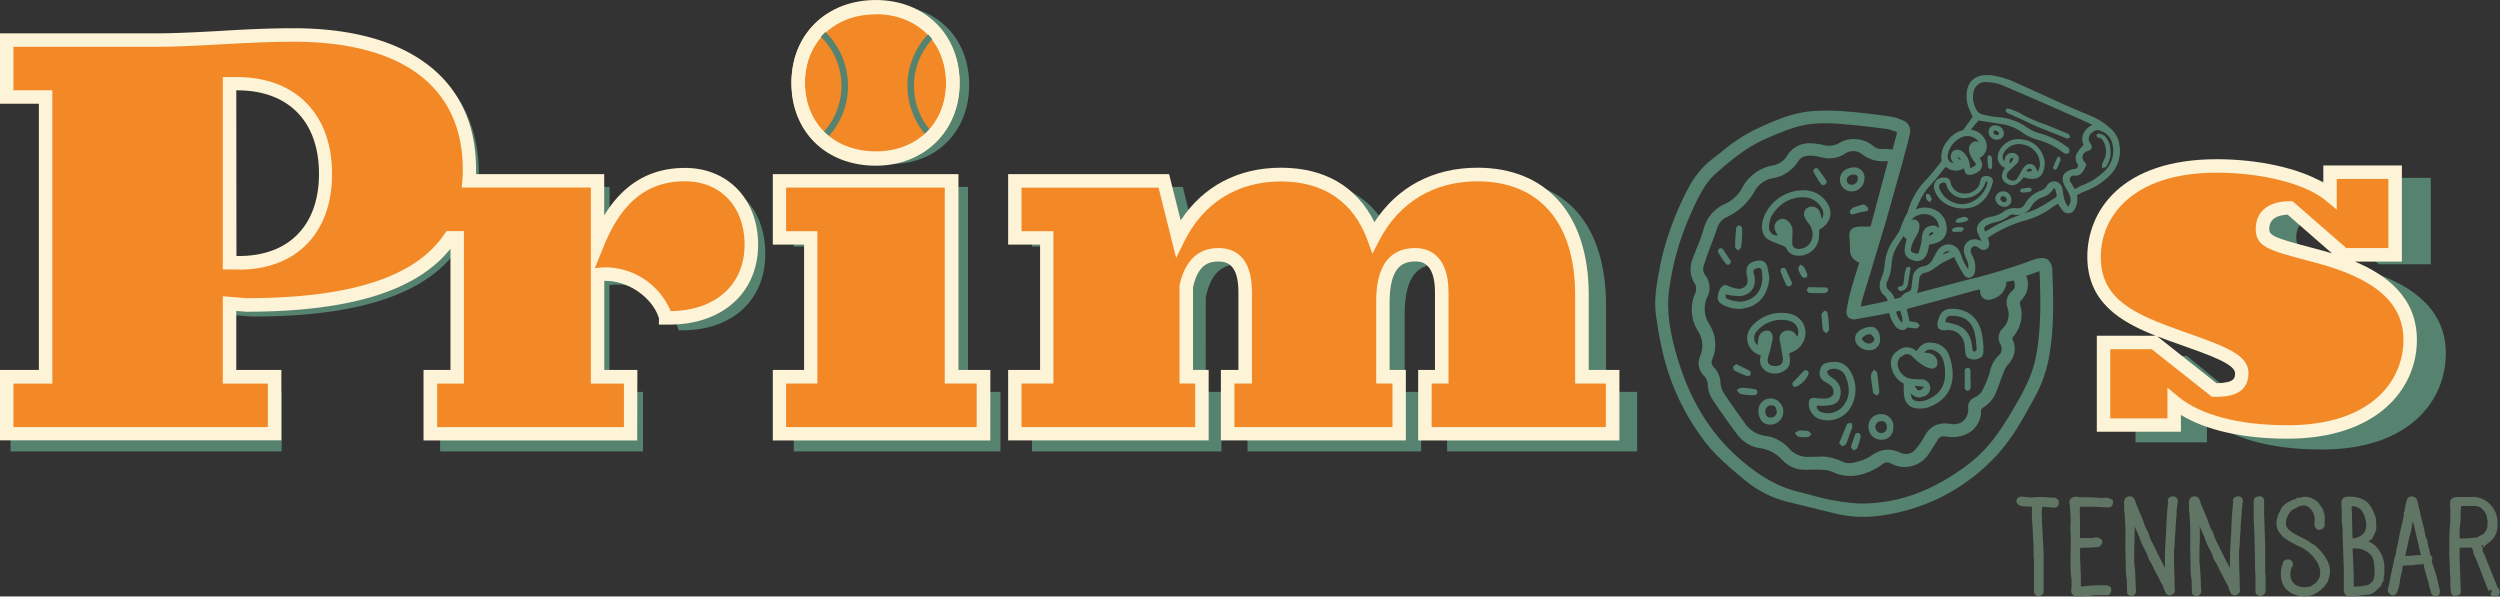 <svg xmlns="http://www.w3.org/2000/svg" xmlns:v="https://vecta.io/nano" width="792.945" height="189.203" viewBox="0 0 594.71 141.89"><rect x="0" y="0" width="594.71" height="141.89" fill="#333333" stroke="none"/><style><![CDATA[.F{fill:#568370}.G{fill:#617565}.H{fill:#f28926}.I{fill:#fdf3d6}]]></style><g class="F"><path d="M56.17,93.21H67v14.17H2.51V93.21h9.35V23.6H2.51V9.43H38.08c10.41,0,22-1.24,33.47-1.24,27.44,0,42.36,12.14,42.36,33.32,0,21.8-16,33.79-53.81,33.79L56.17,75Zm2.27-28.34c13.11,0,20.8-8.73,20.8-22.12S71.4,20.33,58,20.33H56.17V64.87Z"></path><path d="M166.05 42.91c9.65 0 16 7.16 16 17.44 0 11.21-8 18.22-19.75 18.22h-.9v-.16c-1.66-6.23-8.9-11.68-16.43-10.58v25.38h8v14.17H104.7V93.21h6.48V58.64h-6.48V44.47H145v15.72c4.47-11.52 11.25-17.28 21.05-17.28zM238 93.21v14.17h-49.18V93.21h7.54V58.64h-7.54V44.47h41.45v48.74zM212 1.33c10.86 0 18.55 7.79 18.55 18.84S222.89 39 212 39s-18.69-7.79-18.69-18.85S201 1.33 212 1.33zm74.81 91.88h3.76v14.17H245.5V93.21h7.69V58.64h-7.69V44.47h35.88l3.47 14.32c4.37-9.18 12.51-15.88 24.72-15.88 11 0 18.69 5.45 22.31 15.57 4.52-9 12.81-15.57 25-15.57 15.53 0 25.18 10.43 25.18 29.9v20.4h7.39v14.17h-45.21V93.21h4.07v-21c0-6.38-2.41-9.34-6.33-9.34-5.43 0-7.84 3.89-7.84 12v18.34h3.92v14.17h-41.3V93.21H301v-21c0-6.38-2.26-9.34-6.49-9.34s-6.63 2.65-7.68 7.94zM525 99.46v5.75h-17V84.66h12.21l14.47 11.83c4.37 0 6.64-.93 6.64-4.2s-4.68-5.14-14.48-8.72c-11.15-4-21.1-7.94-21.1-20.24 0-11.37 8.74-22.58 29.55-22.58 11.15 0 22 2.8 27.28 7.32v-5.76h15.68v20.55h-12.38l-13-11.68c-4.37 0-6.63 2-6.63 5.3s2.86 3.89 13.11 6.69c11.46 3.12 22.47 8.57 22.47 20.87 0 11.37-8.75 22.89-29.55 22.89-12.63 0-21.98-2.93-27.27-7.47z"></path></g><path d="M162.94 41.54c-9.66 0-16.38 5.5-20.83 16.51V43h-30.57a42.75 42.75 0 0 0 .1-2.82c0-20.26-14.73-31.88-41.83-31.88C58.48 8.31 47 9.53 36.74 9.53H1.6v13.54h9.25v66.57H1.6v13.54h63.72V89.64H54.6V72.2l3.88.32c26 0 41.54-5.54 48.58-15.94h1.7v33.06h-6.4v13.54H150V89.64h-7.87V65.35c7.42-1 14.59 4.19 16.22 10.15v.12h.9c11.62 0 19.49-6.69 19.49-17.41-.02-9.82-6.26-16.67-15.8-16.67zm-106.1 21H54.6V19.93h1.79c13.26 0 21 8.52 21 21.45s-7.58 21.15-20.55 21.15z" class="H"></path><path d="M151.58 104.78h-50.83V88h6.41V59.15c-8 10.07-24 15-48.68 15l-2.28-.19V88h10.73v16.74H0V88h9.25V24.67H0V7.93h36.74c5 0 10.16-.28 15.64-.58C58.07 7 64 6.71 69.81 6.71c27.6 0 43.43 12.21 43.43 33.48v1.22h30.49v9.83c4.64-7.59 11-11.3 19.23-11.3 10.23 0 17.38 7.51 17.38 18.27 0 11.37-8.47 19-21.09 19h-2.5v-1.5c-1.38-4.6-6.94-9-13-8.9V88h7.87zm-47.58-3.2h44.42V91.24h-7.87V44.61h-30.73l.18-1.71c.06-.86.09-1.79.09-2.71C110 20.67 95.75 9.92 69.81 9.92c-5.76 0-11.6.31-17.25.62s-10.76.59-15.82.59H3.2v10.34h9.25v69.77H3.2v10.34h60.52V91.24H53V70.46l5.61.46c24.73 0 40.18-5 47.12-15.24l.48-.7h4.15v36.26H104zm40.09-38A17 17 0 0 1 159.54 74c10.69-.11 17.58-6.29 17.58-15.81 0-9-5.7-15.07-14.18-15.07-8.92 0-15.07 4.93-19.35 15.51l-2.09 5.17.39-.06a15.87 15.87 0 0 1 2.16-.12zm-87.21.51H53V18.33h3.39c13.94 0 22.6 8.83 22.6 23.05.01 14.03-8.49 22.75-22.15 22.75zm-.64-3.2h.64c11.87 0 19-7.31 19-19.55 0-12.43-7.25-19.85-19.4-19.85h-.28z" class="I"></path><path d="M234 89.63v13.55h-48.56V89.63h7.44v-33h-7.44V43h40.94v46.63zM208.37 1.78c10.72 0 18.31 7.44 18.31 18s-7.59 18-18.31 18c-10.87 0-18.47-7.44-18.47-18s7.6-18 18.47-18z" class="H"></path><path d="M235.58 104.78h-51.74V88h7.44V58.18h-7.44V41.42H228V88h7.59zm-48.58-3.2h45.34V91.23h-7.6V44.62H187V55h7.44v36.23H187zm21.32-62.17c-11.81 0-20.06-8.06-20.06-19.62S196.55.18 208.36.18c11.55 0 19.92 8.25 19.92 19.61s-8.37 19.62-19.92 19.62zm0-36c-9.92 0-16.86 6.75-16.86 16.41s6.94 16.42 16.86 16.42 16.72-6.75 16.72-16.42-6.83-16.44-16.68-16.44z" class="I"></path><path d="M196 33.56l-1.08-1.17a16.3 16.3 0 0 0-.57-24.47l1-1.21a17.92 17.92 0 0 1 .65 26.85zm25.63 0a18 18 0 0 1-5.38-16.83 18 18 0 0 1 6-10l1 1.21a16.3 16.3 0 0 0-4 20 16.61 16.61 0 0 0 3.4 4.45z" class="F"></path><path d="M282.22,89.63H286v13.55H241.42V89.63H249v-33h-7.6V43h35.44l3.43,13.7c4.32-8.78,12.36-15.18,24.42-15.18,10.87,0,18.46,5.21,22,14.89,4.46-8.64,12.65-14.89,24.71-14.89,15.34,0,24.87,10,24.87,28.59v19.5h7.3v13.55H339V89.63h4V69.53c0-6.11-2.38-8.93-6.26-8.93-5.36,0-7.74,3.72-7.74,11.46V89.63h3.87v13.55h-40.8V89.63h4.17V69.53c0-6.11-2.23-8.93-6.4-8.93s-6.55,2.53-7.6,7.59Z" class="H"></path><path d="M385.23 104.78h-47.87V88h4V69.53c0-7.33-3.51-7.33-4.66-7.33-3 0-6.14 1.17-6.14 9.86V88h3.87v16.75h-44V88h4.17V69.53c0-6.5-2.57-7.33-4.8-7.33s-4.83.73-6 6.16V88h3.72v16.75h-47.7V88h7.6V58.18h-7.6V41.42h38.29l2.76 11c5.33-8.12 13.66-12.53 23.84-12.53 10.39 0 18 4.45 22.25 12.94 5.43-8.38 14-12.94 24.5-12.94 16.58 0 26.47 11.28 26.47 30.19V88h7.3zm-44.67-3.2H382V91.23h-7.3v-21.1c0-17.16-8.48-27-23.27-27-10.34 0-18.61 5-23.29 14l-1.67 3.22-1.22-3.35c-3.35-9.06-10.45-13.84-20.54-13.84-10.29 0-18.45 5.07-23 14.29l-1.92 3.92-4.19-16.73H243V55h7.59v36.23H243v10.35h41.31V91.23h-3.72V67.87C281.87 62 285 59 289.82 59c3.65 0 8 1.82 8 10.53v21.7h-4.17v10.35h37.6V91.23h-3.87V72.06c0-3.23 0-13.06 9.34-13.06 2.36 0 7.86 1 7.86 10.53v21.7h-4z" class="I"></path><path d="M517.2 95.61v5.51h-16.83V81.46h12.07l14.29 11.32c4.32 0 6.55-.89 6.55-4s-4.61-4.92-14.29-8.34c-11-3.87-20.85-7.59-20.85-19.36 0-10.87 8.64-21.59 29.19-21.59 11 0 21.73 2.68 26.95 7V41h15.49v19.61h-12.22l-12.8-11.16c-4.32 0-6.55 1.93-6.55 5.06s2.83 3.72 12.95 6.4c11.32 3 22.19 8.19 22.19 20 0 10.87-8.64 21.88-29.19 21.88-12.5-.04-21.74-2.86-26.95-7.18z" class="H"></path><path d="M544.15 104.35c-10.52 0-19.36-2-25.35-5.65v4h-20V79.86h14c-8.46-3.33-16.26-8-16.26-18.8s8.06-23.19 30.79-23.19c9.94 0 19.44 2.13 25.35 5.56v-4.07h18.69v22.86H560.2c7.7 3.23 14.74 8.66 14.74 18.65 0 11.69-9.52 23.48-30.79 23.48zM515.6 92.21l2.62 2.17c5.28 4.37 14.49 6.77 25.93 6.77 20.36 0 27.59-10.93 27.59-20.28 0-8.79-6.67-14.64-21-18.41l-1.35-.36c-9.57-2.52-12.79-3.37-12.79-7.59s3-6.66 8.15-6.66h.6L558.15 59h10V42.56h-12.27v7.31l-2.62-2.17c-4.79-4-15.21-6.63-25.93-6.63-20.36 0-27.59 10.77-27.59 20 0 10.14 7.83 13.65 19.78 17.85 9.91 3.5 15.36 5.43 15.36 9.85 0 5.62-5.71 5.62-8.15 5.62h-.55l-14.3-11.32H502v16.45h13.6zM513.18 80l14.1 11.16c4.4-.09 4.4-1.32 4.4-2.41 0-2.15-6.13-4.32-13.23-6.83-1.73-.6-3.51-1.23-5.27-1.92zm31-28.95c-2.89.14-4.36 1.29-4.36 3.45 0 1.62 1.57 2.17 10.41 4.5l1.35.36c1 .26 2.07.56 3.14.88z" class="I"></path><path d="M484.52 133.09l-.11-.81v-2c0-1.84-.2-2.26-.2-4a7.11 7.11 0 0 1 0-.92.25.25 0 0 1-.09-.2v-.19l-.12-1.4c-.05-.22 0-.47-.08-.7v-3s-.12-.06-.2-.06l-.09.06-.34-.06h-.69-.55-.74-.12-.19c-.28-.06-.71-.2-.71-.62s.45-.33.71-.33.4.14.63.14h.12a5.48 5.48 0 0 0 1.35.14c.63 0 1.26-.11 1.89-.11 1.12 0 2.1.19 3.22.19h.37c.2.14.4.23.43.34v.33c0 .17-.2.28-.43.28s-.89-.14-1.32-.14h-.49l-.51-.11h-1a.34.34 0 0 0-.17 0v.48c0 .61-.14 1.25-.11 1.87l.25 5.55.2 4.16v3l.09 2.68v3.32a.67.67 0 0 1-.6.28c-.12 0-.2-.14-.32-.28v-4.21z" class="F"></path><path d="M484.87 141.8a1 1 0 0 1-.81-.47l-.14-.19-.06-.31v-7.69l-.11-.76v-2.08a17.12 17.12 0 0 0-.1-2l-.1-2v-.76a1 1 0 0 1-.06-.36v-.27l-.12-1.26a1.78 1.78 0 0 1 0-.36 1.46 1.46 0 0 0 0-.22v-.18-2.36l-2.29-.1c-1.32-.24-1.41-1.06-1.41-1.31s.18-1 1.41-1a1.45 1.45 0 0 1 .52.1c-.06 0 .06 0 .23 0h.17a6.78 6.78 0 0 0 2.06.06 14.91 14.91 0 0 1 2.68 0 15.52 15.52 0 0 0 1.55.1h.59l.32.21a1.12 1.12 0 0 1 .56.65v.17.33a1 1 0 0 1-1.12 1h-.45a6.59 6.59 0 0 0-.87-.09h-.63l-.52-.11h-.37c0 .24 0 .48-.06.73a5.56 5.56 0 0 0-.05.91l.13 3.22.13 2.35c0 .55.05 1.06.09 1.6l.11 2.58v3 1.31 1.37V141l-.09.16a1.36 1.36 0 0 1-1.19.64zm-.05-1l-.11.19.2-.19z" class="G"></path><path d="M493.51 140.15v-.39a1.77 1.77 0 0 0 0-.53v-1-.51a20.16 20.16 0 0 1-.23-3.68l.08-5.7-.08-2.73.08-2.21a5.91 5.91 0 0 1-.08-1.2 18.47 18.47 0 0 0-.26-2.76c0-.5.57-.67 1-.67a4.6 4.6 0 0 0 .52.14 2.53 2.53 0 0 0 .46 0 46.3 46.3 0 0 1 5.14.19 2.23 2.23 0 0 1 .86-.1 1.44 1.44 0 0 1 1 .31v.14c0 .25-.11.47-.37.47l-3.41-.19a.8.8 0 0 1-.26 0h-.23-.49-.49-.86-.83-.6c-.38 0-.32.73-.32.92 0 .45.06.53.06.84v.78l.05 1.54-.05 2v.2.67a6.52 6.52 0 0 0 .05 1.17v.28c0 .45.58.36 1.12.36h2.27c.43 0 .78-.13 1.21-.13.11 0 .71.08.71.44s-.43.48-.45.48a.82.82 0 0 1-.26-.06l-1.58.11H497h-1-.25a2 2 0 0 1-.43 0s-.06.06-.09.06-1.12 0-1.12.22l.06 1.9v.64l.17 4.75.06 1.45v.5.81.14c0 .28.86.28 1.09.28a37.64 37.64 0 0 1 4.22-.28 2.09 2.09 0 0 0 .4 0c.26 0 .52-.05.83-.05s.69 0 .69.39 0 .58-.34.58h-.69-1-1.14a30.24 30.24 0 0 1-3.91.28 1.3 1.3 0 0 0-.31.06.71.71 0 0 1-.78-.81c-.07.02-.1-.07.05-.1z" class="F"></path><path d="M494.23 141.89h-.09a1.39 1.39 0 0 1-1.44-1.5.81.81 0 0 1 .09-.46v-.13-.14a1.42 1.42 0 0 0 0-.27v-.84-.25-.37-.09a20.89 20.89 0 0 1-.23-3.73v-2.24l.05-3.46-.09-2.73.08-2.16a6.72 6.72 0 0 1-.08-1.25c0-.48-.11-1.91-.19-2.4l-.07-.07v-.29c0-.81.71-1.37 1.73-1.37a1.86 1.86 0 0 1 .4.09l.19.06h.08 0 .34a45.49 45.49 0 0 1 5.07.19 2.54 2.54 0 0 1 .78-.07 2 2 0 0 1 1.31.33l.46.16v.65a1.09 1.09 0 0 1-1.07 1.17l-3.29-.19a1.46 1.46 0 0 1-.38 0h-.72-.45-.46-.84-.66v.14a3.8 3.8 0 0 0 0 .51 2.5 2.5 0 0 1 0 .42v.78l.05 1.42c.05.14 0 .75 0 1.2v1a1.06 1.06 0 0 1 0 .2v.17.5a5.11 5.11 0 0 0 0 1v.12h2.69a2.42 2.42 0 0 0 .48-.06 4.18 4.18 0 0 1 .73-.08c.58 0 1.41.35 1.41 1.14a1.43 1.43 0 0 1-1.15 1.17 1.37 1.37 0 0 1-.36 0l-1.74.11h-.52-.34-.25-.31a2 2 0 0 1-.52.06h-.11v.44q0 .49 0 1v.39a2.29 2.29 0 0 0 0 .25L495 137v.69.79.3.22.41.09h.41a35.82 35.82 0 0 1 4.22-.28h.21.19.3.53.16c1.07.08 1.22.71 1.22 1.08 0 1.15-.72 1.28-1 1.28a2.59 2.59 0 0 1-.41 0 6.51 6.51 0 0 0-.77 0h-.55-1.14a29.77 29.77 0 0 1-3.89.28h-.12z" class="G"></path><path d="M506.39 134.82l.06-.08a.28.28 0 0 0-.06-.14l-.08-3.41v-1.92c.06-.19 0-1.18 0-1.29v-2.46l-.21-3.51c0-.09-.11-.67-.11-.73v-.58-.56c0-.51-.2-1.37.63-1.37.61 0 .66.92.86 1.4l.38.94.23.45.83 2a3.79 3.79 0 0 1 .31.89l.32.67c0 .51 1 1.93 1 2.29l.17.59c.34.87.86 1.73 1.23 2.57l.43 1 2.1 4.1c0 .22.29.36.29.56l.31.61c.17.36.52 1.31.69 1.29l-.11-3v-.5l.08-2.13v-.69c0-.37.09-2.12.14-2.49v-.25-.31-.3c0-.59.15-1.29.15-1.82V126l.17-3.49a.34.34 0 0 0 0-.17l.26-2.87c0-.14-.06-.25-.06-.39a.52.52 0 0 1 .55-.31c.31 0 .49.11.49.42a4.16 4.16 0 0 1-.15.47v.23h0v.2a10.56 10.56 0 0 0-.2 2v.5c0 .16-.09.31-.09.48v.5a.3.3 0 0 0 0 .09v.25a15.49 15.49 0 0 0-.12 1.73v.61a21.36 21.36 0 0 0-.2 3.32 12.09 12.09 0 0 0-.17 2.1 2.08 2.08 0 0 0 0 .22v.84.47l.14 5.17v.83l.06 1.4-.06.08-.4.23a1.05 1.05 0 0 1-.41-.17l-.43-1c0-.51-.51-1.18-.8-1.76l-.37-.79-1.21-2.28-.08-.26-.29-.55c.26 0-1.09-1.46-1.09-2.29a39 39 0 0 1-1.92-4.22v-.19c.11 0-.43-.48-.43-1a7 7 0 0 1-.78-1.73l-.63-1.56c0-.14-.2-.23-.2-.4l-.35-.83a1 1 0 0 0-.28-.45l.2 4.86a.44.44 0 0 0 0 .16v.17a6.44 6.44 0 0 0 0 .76v.86l-.09 2.15c-.03.15.06 1.42.06 1.93v1.14l.29 3.8.08 2.73a2.42 2.42 0 0 1 .09.59.54.54 0 0 1-.49.5c-.08 0-.37-.11-.37-.19l-.09-3.24a13 13 0 0 1-.27-2.83z" class="F"></path><path d="M507.08 141.8c-.27 0-1.07-.22-1.07-.89l-.08-3.1a11.3 11.3 0 0 1-.23-3v-.21l-.09-3.4v-.66a12.08 12.08 0 0 1 0-1.39v-.55-.63-2.46c0-.54-.07-1.13-.1-1.72l-.09-1.69a5.86 5.86 0 0 1-.12-.83v-.58a1.64 1.64 0 0 0 0-.23v-.33-.22a1.9 1.9 0 0 1 .35-1.46 1.32 1.32 0 0 1 1-.38c1 0 1.25 1 1.4 1.48a2.17 2.17 0 0 0 .1.33l1.44 3.42a4.4 4.4 0 0 1 .34.94l.34.88a8.16 8.16 0 0 0 .47 1 4.08 4.08 0 0 1 .5 1.17l.15.52c.17.42.42.89.66 1.36l.55 1.13 1 2.07 1.4 2.73v-.47-1.4-.73-.69c0-.37.08-2.18.15-2.6v-.14a2.17 2.17 0 0 1 0-.36 2 2 0 0 1 0-.25 9.1 9.1 0 0 1 .08-1 7.78 7.78 0 0 0 .06-.79V126l.1-2.07c0-.51.07-1 .08-1.36v-.09l.28-3.07a.8.8 0 0 1-.06-.33v-.23a1.17 1.17 0 0 1 1.21-.77 1.08 1.08 0 0 1 1.18 1.11 1.85 1.85 0 0 1-.12.53 1.39 1.39 0 0 0 0 .17v.32a9.3 9.3 0 0 0-.19 1.88 1.15 1.15 0 0 0 0 .19v.31a1.53 1.53 0 0 1-.07.46l-.05.72v.14a17 17 0 0 0-.12 1.73 2.46 2.46 0 0 0 0 .26v.35a22 22 0 0 0-.2 3.32 14 14 0 0 0-.17 2.1v.22.81.36.18l.14 5.11v.41.44l.07 1.61-.23.32-.19.16-.62.34h-.24a1.82 1.82 0 0 1-.67-.27l-.17-.12-.58-1.34v-.17a3.13 3.13 0 0 0-.4-.81 6 6 0 0 1-.33-.6l-.38-.79-1.19-2.25-.12-.32-.6-1.16a4.69 4.69 0 0 1-.82-1.79l-.62-1.27a17.78 17.78 0 0 1-1.28-2.9v-.2a2.48 2.48 0 0 1-.44-.94 8 8 0 0 1-.72-1.63l.06 1.38-.05.12v.23.11.53.84l-.09 2.27h0a3.64 3.64 0 0 1 0 .46v1.37 1.14c0 .38.07.83.11 1.29a24.42 24.42 0 0 1 .17 2.51l.09 2.71a1.91 1.91 0 0 1 .08.61 1.23 1.23 0 0 1-1.06 1.16zm.32-.94h0zm8.49-2.06l.08.17v-.19zm-9.18-18h.29l-.13-.34a3.13 3.13 0 0 1-.16-.49h0v.21a1.55 1.55 0 0 0 0 .22v.34z" class="G"></path><path d="M521.81 134.82l.05-.08a.39.39 0 0 0-.05-.14l-.09-3.41v-1.92c.06-.19 0-1.18 0-1.29v-2.46l-.2-3.51a7.37 7.37 0 0 1-.12-.73v-.58-.56c0-.51-.2-1.37.64-1.37.6 0 .66.92.86 1.4l.37.94.23.45.83 2a3.48 3.48 0 0 1 .32.89l.31.67c0 .51 1 1.93 1 2.29l.17.59c.35.87.86 1.73 1.24 2.57l.43 1 2.09 4.1c0 .22.29.36.29.56l.31.61c.18.36.52 1.31.69 1.29l-.11-3v-.5l.08-2.13v-.69c0-.37.09-2.12.15-2.49v-.25-.31-.3c0-.59.14-1.29.14-1.82V126l.17-3.49a.34.34 0 0 0 0-.17l.26-2.87c0-.14-.05-.25-.05-.39a.5.5 0 0 1 .54-.31c.32 0 .49.11.49.42a4.16 4.16 0 0 1-.15.47v.23h0v.2a10.56 10.56 0 0 0-.2 2v.5c0 .16-.08.31-.08.48v.5a.3.3 0 0 0 0 .09v.25a15.49 15.49 0 0 0-.12 1.73v.61a21.36 21.36 0 0 0-.2 3.32 13.18 13.18 0 0 0-.17 2.1 1.41 1.41 0 0 0 0 .22v.84c0 .05-.06.42-.06.47l.14 5.17v.83l.06 1.4-.06.08-.4.23a1 1 0 0 1-.4-.17l-.43-1c0-.51-.52-1.18-.81-1.76l-.37-.79-1.21-2.28-.08-.26-.29-.55c.26 0-1.09-1.46-1.09-2.29a39 39 0 0 1-1.92-4.22v-.19c.11 0-.43-.48-.43-1a7 7 0 0 1-.78-1.73l-.63-1.56c0-.14-.2-.23-.2-.4l-.34-.83c-.06-.17-.23-.45-.29-.45l.2 4.86a.44.44 0 0 0 0 .16v.17a6.44 6.44 0 0 0 0 .76v.86l-.08 2.15c-.08.15 0 1.42 0 1.93v1.14l.29 3.8.09 2.73a2.92 2.92 0 0 1 .08.59.54.54 0 0 1-.48.5c-.09 0-.38-.11-.38-.19l-.08-3.24a12.41 12.41 0 0 1-.17-2.83z" class="F"></path><path d="M522.5 141.8c-.28 0-1.07-.22-1.07-.89l-.09-3.11a11.44 11.44 0 0 1-.23-3v-.21l-.08-3.4v-.66a12.08 12.08 0 0 1 0-1.39v-.55-.63-2.46c0-.54-.07-1.13-.1-1.72l-.09-1.69a7.83 7.83 0 0 1-.12-.83v-.58-.23-.33-.22a1.87 1.87 0 0 1 .36-1.46 1.3 1.3 0 0 1 1-.38c1 0 1.24 1 1.39 1.48 0 .12.07.24.11.33l1.43 3.42a4.31 4.31 0 0 1 .35 1l.34.87a6.65 6.65 0 0 0 .46 1 4.08 4.08 0 0 1 .5 1.17l.16.52a18.19 18.19 0 0 0 .65 1.36l.55 1.13 1 2 1.41 2.76v-.47l.06-1.4v-.73-.69c0-.37.09-2.18.15-2.6v-.14-.36a2 2 0 0 1 0-.25 9.1 9.1 0 0 1 .08-1c0-.28.07-.55.07-.79V126l.09-2.07c0-.51.08-1 .08-1.36v-.09l.28-3.07a.8.8 0 0 1-.06-.33v-.23a1.17 1.17 0 0 1 1.2-.77 1.08 1.08 0 0 1 1.18 1.11 1.56 1.56 0 0 1-.12.53v.17.32a10.16 10.16 0 0 0-.19 1.88 1.15 1.15 0 0 0 0 .19v.31a1.47 1.47 0 0 1-.08.46l-.05.72v.14a16.92 16.92 0 0 0-.11 1.73 2.35 2.35 0 0 0 0 .26v.35a22 22 0 0 0-.2 3.32 13.21 13.21 0 0 0-.18 2.1v.22.81a3.18 3.18 0 0 1 0 .36v.18l.15 5.11v.41.44l.06 1.6-.22.33-.2.16-.61.34h-.24a1.86 1.86 0 0 1-.68-.27l-.17-.12-.58-1.34v-.17a2.76 2.76 0 0 0-.39-.81l-.34-.6-.38-.79-1.18-2.25-.13-.32-.6-1.16a4.52 4.52 0 0 1-.81-1.79l-.63-1.27a17.79 17.79 0 0 1-1.27-2.9v-.2a2.48 2.48 0 0 1-.44-.94 8.59 8.59 0 0 1-.72-1.63l.06 1.38v.12.23.11.53.84l-.1 2.27v.46 1.37 1.14c0 .38.07.83.12 1.29l.17 2.51.08 2.71a2 2 0 0 1 .09.61 1.24 1.24 0 0 1-1.17 1.16zm.31-.94h0zm8.49-2.06l.08.17v-.19zm-9.17-18h.25l-.13-.34c0-.13-.1-.3-.16-.49h0a1.48 1.48 0 0 1 0 .21v.22.34z" class="G"></path><path d="M537.25 140.29v-2.84-.17c0-.25 0-1.31-.08-1.57v-.22l-.17-8.71-.09-2.12c0-.39-.09-.75-.09-1.12v-2.29-2.09-.08c0-.2.51-.31.69-.31.37 0 .4.28.4.53 0 .53-.09 1-.09 1.59v1.37l.26 7.43a.4.4 0 0 1-.06.16v.84l.09 2.57v3a7.13 7.13 0 0 1 .08 1.76v1.57a.64.64 0 0 0 0 .25v.84c-.05.22-.4.39-.6.39a.39.39 0 0 1-.34-.25z" class="F"></path><path d="M537.59 141.74a1.09 1.09 0 0 1-1-.68l-.05-.26v-.51-1.48-1.36-.17a24.78 24.78 0 0 0-.08-1.49v-.3l-.07-3.86-.1-4.82-.12-2.49a6.81 6.81 0 0 1-.05-.78v-2.29-1-1.12c0-.9 1-1.08 1.39-1.08a1.07 1.07 0 0 1 1.09 1.22v.79.8 1.37l.12 3.68.13 3.75a1.22 1.22 0 0 1 0 .31v.69 1.25 1.32 3a6.07 6.07 0 0 1 .09 1.76v2.83a1.37 1.37 0 0 1-1.35.92z" class="G"></path><path d="M543.25 135.94v-.11a2.52 2.52 0 0 1 .32-1.29l.14-.25a1.52 1.52 0 0 1 0-.19.33.33 0 0 1 .32-.28l.11-.06h.21a.45.45 0 0 1 .43.45l-.12.14a5.76 5.76 0 0 0-.52 2.23c0 2.35 1.7 3.8 4.14 3.8h.28a4.47 4.47 0 0 1 .61-.14 1.7 1.7 0 0 0 1.4-.56h.15c.14-.28.57-.25 1.06-1l.2-.28a4 4 0 0 0 .66-1.84 5.76 5.76 0 0 0-1.23-3.77c-1.7-2.6-4-3.21-6.09-4.41l-.31-.17c-.18-.17-.35-.2-.52-.34l-1-.72c0-.11-.17-.22-.2-.28l-.4-.42a3.07 3.07 0 0 1-.66-1.84 4.91 4.91 0 0 1 .52-2.23l.34-.67a3 3 0 0 1 1-1.29l.11-.06c.17-.08.26-.27.43-.33h.14a2 2 0 0 0 .66-.45h.15a7.33 7.33 0 0 0 1.09-.47h.08c.43 0 1-.28 1.47-.28a3.37 3.37 0 0 1 2 .61 2 2 0 0 1 1 1l.55.75.14.37a4.94 4.94 0 0 1 .43 1.62v1.73l-.08.19c-.09.2-.41.14-.58.25a.52.52 0 0 1-.37-.41c0-.37.06-.73.06-1.12a4.34 4.34 0 0 0-.58-2.49l-.06-.14s-.14-.16-.14-.22l-.37-.36a2.62 2.62 0 0 0-2-1.06 4.41 4.41 0 0 0-1.69.36l-.38.25a3.77 3.77 0 0 0-2.15 1.73l-.23.39a4.52 4.52 0 0 0-.57 2.26v.4c.43 1.59 1.78 2.37 3.27 3.09l.66.37a12.42 12.42 0 0 1 1.21.61c.57.25 1.55 1.12 1.8 1.12 1.32 1 3.53 3.52 3.53 5.53a6.5 6.5 0 0 1-.48 2.45c-.09.06-.78 1.15-.87 1.15l-.63.61-.25.14-.12.17c-.14.14-.95.39-1.18.61-.4 0-.4.23-1 .23L549 141a5.94 5.94 0 0 1-1 .14c-.26 0-.49-.08-.77-.08-3.19-.7-4-2.49-4-4.92z" class="F"></path><path d="M548 141.83a3.91 3.91 0 0 1-.48-.05 1.35 1.35 0 0 0-.29 0h-.15c-4-.88-4.51-3.45-4.51-5.6l.06-.48a3.27 3.27 0 0 1 .39-1.43v-.06-.06a1 1 0 0 1 .8-1l.32-.07a.58.58 0 0 1 .21 0 1.13 1.13 0 0 1 1.12 1.14.79.79 0 0 1-.22.53 4.93 4.93 0 0 0-.41 1.84c0 1.92 1.32 3.1 3.44 3.1h.19a4.28 4.28 0 0 1 .7-.13 1.09 1.09 0 0 0 .92-.37l.26-.16a1.61 1.61 0 0 1 .29-.21 1.52 1.52 0 0 0 .56-.54l.32-.52a2.48 2.48 0 0 0 .42-1.22 5.11 5.11 0 0 0-1.12-3.4 9.59 9.59 0 0 0-4.31-3.37l-1.54-.81-.45-.27-.12-.08a1.69 1.69 0 0 1-.35-.22l-1.18-.85-.08-.21h0l-.4-.42a3.81 3.81 0 0 1-.85-2.32 5.56 5.56 0 0 1 .6-2.56l.33-.66a3.72 3.72 0 0 1 1.25-1.54l.22-.11a1.11 1.11 0 0 1 .51-.37h.23l.15-.13.23-.19.19-.13h.26c.24-.09.62-.26.77-.34l.29-.29.33.17.37-.09a3.64 3.64 0 0 1 1-.18 4.21 4.21 0 0 1 2.3.7 2.78 2.78 0 0 1 1.3 1.24l.49.67c.06 0 .1.18.17.36l.2.2-.08.18v.06a3.7 3.7 0 0 1 .38 1.59l-.06 2-.09.19a1.07 1.07 0 0 1-.82.58l-.18.11h-.21a1.18 1.18 0 0 1-1.07-1.11v-.6a4.41 4.41 0 0 0 0-.52 3.61 3.61 0 0 0-.46-2.11l-.09-.2-.09-.12-.29-.28a2 2 0 0 0-1.56-.87 3.59 3.59 0 0 0-1.37.29l-.59.35a2.8 2.8 0 0 0-1.64 1.34l-.25.42a3.68 3.68 0 0 0-.48 1.93v.27c.35 1.15 1.29 1.79 2.88 2.57l.69.38a9.53 9.53 0 0 1 1.2.61 6.81 6.81 0 0 1 1.06.67l.54.36h.11l.19.14c1.19.88 3.81 3.64 3.81 6.09a5.43 5.43 0 0 1-.36 2.14c0 .16-.1.31-.15.49l-.07.26-.14.09-.24.33a4.15 4.15 0 0 1-.67.85l-.85.75a1.92 1.92 0 0 1-.76.48 4.06 4.06 0 0 0-.51.25l-.21.2h-.27a2.41 2.41 0 0 1-.85.22l-.4.09a4.61 4.61 0 0 1-.78.02z" class="G"></path><path d="M558.28 140v-4.27l-.28-8.38v-.39c0-1.56-.2-2.59-.2-4v-1.06c0-.25-.12-2-.12-2.29 0-.42.29-.72.86-.72h.4.55c.72 0 2.7.42 3.39 1.4a9.11 9.11 0 0 1 1.57 3.13v.11c0 .31.17.67.17.92v1.14a.37.37 0 0 0-.09.2 1.09 1.09 0 0 0 0 .17c-.2.36-.31 1-.57 1.2a1.16 1.16 0 0 1-.66.92l-1.38.89c-.06 0-.14.09-.14.14 0 .39 1.23-.28 2.92 1.4a6.48 6.48 0 0 1 1.78 4.91v.14.86c0 .14-.17.87-.17.93v.14a1.11 1.11 0 0 0-.12.3.1.1 0 0 0 0 .06.22.22 0 0 0 0 .08 1.08 1.08 0 0 0-.11.14.1.1 0 0 0 0 .06c-.09.28-.26.5-.35.78l-1.23 1.23a5.18 5.18 0 0 1-1.09.58h-.32l-.11.06h-.23l-1.9.25a5.6 5.6 0 0 1-.94.14h-1a.41.41 0 0 1-.11.06c-.52 0-.63-.51-.63-.9.09-.15.11-.33.11-.33zm1-11.22h.52a.36.36 0 0 1 .11-.06l.2.06a.77.77 0 0 0 .15-.06h.17a3 3 0 0 0 .77-.28l.58-.25a3.49 3.49 0 0 0 1.86-3.07 7.32 7.32 0 0 0-1.29-4.16 3.82 3.82 0 0 0-3-1.23c-.06 0-.46 0-.49.11v.2a3.21 3.21 0 0 1 0 .67v1l.17 6.87v.14a.52.52 0 0 0 .2.02zm.58 11.55h.63c.74 0 1.46-.17 2.24-.28a3 3 0 0 0 2-1.09c.52-.5.81-1.28.81-3.07v-.53c0-.75-.29-1.7-.29-2.32l-.52-1.06a5.46 5.46 0 0 0-4.53-2.12h-.46-.4c-.14 0-.38.06-.38.31l.26 6.33-.05 1.48v.02a16.79 16.79 0 0 0 .14 2.21z" class="F"></path><path d="M559 141.88h-.11c-.61 0-1.33-.42-1.33-1.59v-.3-4.3l-.14-4.18-.15-4.2v-.39c0-.77 0-1.42-.1-2s-.1-1.27-.1-2v-1.06l-.05-1.11-.06-1.18a1.43 1.43 0 0 1 1.55-1.42h.32.63c.74 0 3 .4 4 1.69a9.76 9.76 0 0 1 1.68 3.32l.13.41-.1.09v.14a2.35 2.35 0 0 1 .1.6v1.49.2l-.09.15c-.06.12-.11.26-.17.4a3.46 3.46 0 0 1-.35.76 2 2 0 0 1-1 1.22l-.25.16a5 5 0 0 1 1.79 1.22 7.22 7.22 0 0 1 2 5.41v.14.4.46a4.81 4.81 0 0 1-.14.84v.08a.66.66 0 0 1 0 .15v.28l-.07.08.11.23-.27.27a4.31 4.31 0 0 1-.22.49 1.69 1.69 0 0 0-.12.27v.17l-1.36 1.35a3.51 3.51 0 0 1-1.09.63l-.21.16-.94.05-1.05.14-.9.14a3.78 3.78 0 0 1-.89.12zm.64-11.42l.12 2.63.14 3.29v.76.72.14l.07 1.55h.53a13.7 13.7 0 0 0 1.59-.19l.55-.08a2.17 2.17 0 0 0 1.53-.79l.13-.12c.3-.29.58-.81.58-2.56v-.53a7.19 7.19 0 0 0-.14-1.15l-.14-1-.45-.93a4.89 4.89 0 0 0-3.91-1.73h-.54zm1.38-2l.13.31a.16.16 0 0 1 0-.07zm-1.79.22h0zm-.05-.64v.25h0v-.19zm.24-7.34a16.19 16.19 0 0 0 .05 1l.07 3 .08 3.31h.24.2.32l.36-.17.71-.31a2.81 2.81 0 0 0 1.45-2.45 6.75 6.75 0 0 0-1.17-3.75 3.06 3.06 0 0 0-2.27-.92l-.04.29z" class="G"></path><path d="M577.17 133.82c-.09-.37-.06-.37-.46-.37s-.77 0-.92.12h-.26a13.66 13.66 0 0 0-1.83.22 14.51 14.51 0 0 0-2.39.14c-.66 0-.37 2.06-.77 2.45v.17a2.15 2.15 0 0 1-.23.78c0 .56-.49 3.61-1 3.61-.23-.12-.54-.2-.57-.51a23.41 23.41 0 0 0 .57-2.54l.06-.08c0-.7.49-2.29.69-3.49a.39.39 0 0 0 .06-.17l.17-1a8.28 8.28 0 0 0 .43-1.62v-.11l.14-.62a2.5 2.5 0 0 1 .23-1c.32-2.23 1-4.55 1.41-6.75a3.24 3.24 0 0 0 .12-.92l.05-.09.4-2a1.92 1.92 0 0 1 .12-.33c.11-.84.26-1 .63-1s.72.56.72.78l.2.89c0 .09.23.87.26 1 .14.53.17 1.06.31 1.57l.78 3c.2.84.34 2.29.74 2.68v.14a2 2 0 0 0 .15.73c.08-.11 0 .64.34 1.26l.2 1a3 3 0 0 0 .29.81l.2.19c0 .14.06.28.06.48l-.12.08a18.3 18.3 0 0 0 .86 3 9.37 9.37 0 0 1 .55 2.18v.11a1 1 0 0 0 .11.2l.38 1.64v.2c0 .33-.08.56-.43.56s-.54-.45-.54-.62c-.66-1.95-.35-1.64-1.52-5.55v-.14zm-3.44-12.34l-.92 5-.17.53c0 .17-.21.79-.23.87l-.78 3.6a6.9 6.9 0 0 0-.29 1.45c1 0 2.13-.14 2.73-.14a2.23 2.23 0 0 0 .23 0c.2 0 .34-.11.46-.11h.37c.52 0 1.61-.11 1.61-.31s-.69-2.54-.63-2.59l-1.35-5.47a.39.39 0 0 1-.06-.17l-.26-1a8.82 8.82 0 0 0-.6-2.09.82.82 0 0 0-.11.43z" class="F"></path><path d="M579.49 141.88a1.24 1.24 0 0 1-1.23-1.17 17.49 17.49 0 0 1-.52-1.89l-1-3.6-.22-1.07h-.36l-.11.1h-.54a7.61 7.61 0 0 0-1.22.14l-.52.08a16.65 16.65 0 0 0-2.19.1 5.9 5.9 0 0 0-.1.75 3.79 3.79 0 0 1-.27 1.27 2.94 2.94 0 0 1-.24.93c-.06.78-.38 4.1-1.66 4.1h-.16l-.14-.07a1.35 1.35 0 0 1-1-1.06v-.13-.12a25.14 25.14 0 0 0 .56-2.47l.06-.2a15.74 15.74 0 0 1 .35-1.83l.34-1.55.23-1.17a4.16 4.16 0 0 1 .23-.77 2.42 2.42 0 0 0 .19-.69v-.23l.14-.63a3.51 3.51 0 0 1 .25-1.06c.2-1.37.52-2.77.84-4.12l.56-2.57.06-.23a4.91 4.91 0 0 0 0-.55v-.29l.11-.11.36-1.83a1.38 1.38 0 0 1 .12-.39c.09-.59.26-1.46 1.31-1.46a1.47 1.47 0 0 1 1.41 1.39l.2 1c0 .06.19.63.22.72.09.33.14.62.19.9l.14.71.78 3 .17.84a6.4 6.4 0 0 0 .4 1.53l.21.2v.28a2.94 2.94 0 0 0 0 .47 1 1 0 0 1 .16.52 2.48 2.48 0 0 0 .21.82l.06.18.2 1a2.64 2.64 0 0 0 .17.52l.34.32v.29a2.9 2.9 0 0 1 0 .48l-.06.36c.06.25.18.62.33 1.07l.45 1.41.07.23a7.89 7.89 0 0 1 .5 2l.09.08v.17l.34 1.5a1.09 1.09 0 0 1 .11.5 1.1 1.1 0 0 1-.92 1.3zm-8-7.28h0zm-2-.6a.31.31 0 0 0 0 .15zm7.85-.24l-.15.06h.16zm-3.4-9.76l-.44 2.59-.2.65c0 .09-.21.78-.24.88l-.84 3.89-.06.21h.85c.42 0 .79-.06 1.06-.06h.17a2.07 2.07 0 0 1 .52-.1h.37a6.83 6.83 0 0 0 .78-.06c0-.09 0-.19-.07-.29a15.43 15.43 0 0 1-.43-1.8l-1-4.2-.27-1.08a1.07 1.07 0 0 1-.09-.27zm-.17-3.75l.26.16-.13-.57h0l-.07.22a1.62 1.62 0 0 0-.06.17z" class="G"></path><path d="M589.8 133.06a8.5 8.5 0 0 1-.8-2c0-.27-.55-1.56-.78-1.56a3.66 3.66 0 0 0-.77.11h-1.47c-.69 0-1.61-.06-1.61.39v.08.45l.06 2.23v.17l.29 7.9c0 .2-.4.17-.55.19s-.14.06-.17.06c-.26 0-.32-.5-.32-.5v-.56a7.23 7.23 0 0 1-.08-1.76 2.84 2.84 0 0 1 0-.31v-.33c0-.09-.15-1-.15-1.65v-.92l-.14-3.32v-.56-.62-.33l-.06-2.07a3.34 3.34 0 0 1 .08-1.09v-.25a.18.18 0 0 1 0-.11v-.5c0-.78.17-1.51.17-2.26v-.62c0-.3.06-.64.06-1v-.62-.5c0-.31-.12-1.37-.12-1.56a.73.73 0 0 1 .09-.23.24.24 0 0 1 0-.11c0-.28 1-.36 1.15-.36h1.12l.45-.06h1.1.45a5 5 0 0 1 4.34 1.92l.31.39a5.59 5.59 0 0 1 .92 2.82v.45a5 5 0 0 1-.54 2.68c.23-.22-1.15 1.65-1.9 1.65h0a5.83 5.83 0 0 1-.83.45l-.6.16v.17a3.4 3.4 0 0 0 .34 1.23v.08a8.65 8.65 0 0 0 .68 1.68l2.93 7.4c.14.27.49.55.52.89s-.06.39-.43.39h-.2c-.35 0-.32-.28-.43-.39l-.09-.09a13.65 13.65 0 0 1-.89-2.06l-2.13-5.64zm-6.23-7.31h.06 0a0 0 0 0 0 0 0 .1.1 0 0 0-.06 0zm1 3h.17.34l.55.06h.23a24.31 24.31 0 0 0 3-.2h.26c.6-.08 1.23-.67 1.55-.67l.54-.39a4.78 4.78 0 0 0 .81-1 2.44 2.44 0 0 0 .4-1.09l.08-1.67a2.39 2.39 0 0 1-.2-1 4.34 4.34 0 0 0-2.26-2.88 1.72 1.72 0 0 1-.38-.08 7.24 7.24 0 0 1-.74-.2h-1.52l-.75.06h-.4c-.06 0-1.49.08-1.49.28v.25c0 .75-.08 1.37-.14 2.15v.63a36.88 36.88 0 0 0-.26 3.88v.12 1.68a.08.08 0 0 0 .08.08.21.21 0 0 0 .12 0z" class="F"></path><path d="M593.59 141.85h-.2a1 1 0 0 1-1-.65h0l.49-.5-.39-.56a.68.68 0 0 0-.25.81c0-.05-.08-.15-.15-.29a8 8 0 0 1-.78-1.85l-.74-1.85-1.41-3.64-.3-.64a4.13 4.13 0 0 1-.55-1.64 4.51 4.51 0 0 0-.36-.84l-.33.07h-.16-.62-.85-.88v.22 2.14.26l.21 5.92.07 2c0 .37-.23.85-1.08.88l-.33.06c-.53 0-.93-.43-1-1.11v-.5-.14a6 6 0 0 1-.08-1.39v-.43a2.86 2.86 0 0 1 0-.35v-.44c0-.36-.12-1-.12-1.5v-.48-.44l-.13-2.89v-.44-.16a3.84 3.84 0 0 0 0-.39v-.41-.21-.23-.13-1-1a5.19 5.19 0 0 1 .07-1.18v-.16-.32-.29a12.27 12.27 0 0 1 .09-1.23 8.76 8.76 0 0 0 .08-1v-.62-.52a3.4 3.4 0 0 0 0-.45V122v-.35-.22-.29c0-.15 0-.53-.06-.86s0-.6 0-.69a1 1 0 0 1 .06-.31h0c0-1 1.54-1.06 1.85-1.06h1.25.32 1.23.32a5.72 5.72 0 0 1 4.88 2.19l.31.39a6.3 6.3 0 0 1 1.08 3.25v.45a5.66 5.66 0 0 1-.54 2.83h0a5.36 5.36 0 0 1-1.91 2l-1.19 1.16.09.14v.37l.43 1h.07l.57 1.56 2.45 6.1.13.17a1.91 1.91 0 0 1 .45 1 1 1 0 0 1-1.09 1.02zm-1.13-.6h0zm-2.14-11.42a2.16 2.16 0 0 0 .17.51h0l.4-.8-.48.23zm-5.08-1.75h.21.22.2a22.68 22.68 0 0 0 2.93-.2h.34a3.34 3.34 0 0 0 .61-.32 3 3 0 0 1 .66-.31l.42-.3a1.89 1.89 0 0 0 .37-.46 3.81 3.81 0 0 1 .29-.41v-.06a2.36 2.36 0 0 0 .21-.65l.07-1.48a3.43 3.43 0 0 1-.19-1 3.75 3.75 0 0 0-1.74-2.29 1.55 1.55 0 0 1-.43-.1l-.65-.16h-1.39-.38-.37-.34-.27l-.57.06c0 .49-.06.91-.09 1.38v.57.65a27.55 27.55 0 0 1-.25 2.93 7.77 7.77 0 0 0 0 1v1 .17z" class="G"></path><g class="F"><path d="M441.66 73.75l7.14-1.52 18.89-5a130.71 130.71 0 0 0 16.12-4.88c.09 0 .2 0 .29-.08 2.39-.75 3.33-.21 3.42 2.25.24 6.76.44 13.52-.79 20.22a29.64 29.64 0 0 1-3 8.83c-2.92 5.42-5.86 10.86-10.25 15.28a44.8 44.8 0 0 1-27.22 13.19 26.65 26.65 0 0 1-9.33-.54l-12.19-3a25.51 25.51 0 0 1-9.76-5.28 53.55 53.55 0 0 1-9.4-9.33 54.69 54.69 0 0 1-9.15-19.25 95.07 95.07 0 0 1-1.84-9.89c-.52-3.88.28-7.69 1.06-11.48a70.8 70.8 0 0 1 6.65-18.21 20.24 20.24 0 0 1 5.7-6.92c3-2.31 5.91-4.89 9.4-6.55 4.33-2.06 8.73-4.05 13.56-4.49a52.09 52.09 0 0 1 8.47.09c3.44.26 6.87.73 10.3 1.19a10.31 10.31 0 0 1 2.55.84 1.92 1.92 0 0 1 1.32 2.39c-.3 1.53-.72 3-1.14 4.54l-4.66 16.61-5.34 17.54c-.28 1.05-.46 2.13-.8 3.45zm2.11-13.32c-1-.31 1.94-1.86 1.46-1.14-.32.48-.43 1.11-.74 1.61s-.62.94-1 1.06c-.95.28-2.59-1.12-2.56-2.13.13-4.37-1.53-5.45 3.44-5.16.93 0 1.32-.18 1.56-1.11l3.84-14.35c.3-1.08 0-1.69-1.12-1.52-2 .3-3.58-.49-5.19-1.56a4.12 4.12 0 0 0-4.87-.07 6 6 0 0 1-4.6.82c-.72-.13-1.43-.35-2.15-.42-1.71-.18-3.45-.15-4.47 1.5a8.27 8.27 0 0 1-5.7 3.81 6.68 6.68 0 0 0-4.67 3.31 14 14 0 0 1-6.55 6.06 4.88 4.88 0 0 0-2.48 3c-.59 1.66-1.27 3.28-1.88 4.94a141.63 141.63 0 0 0-1.36 3.95 3.1 3.1 0 0 0 .47 2.94 4.17 4.17 0 0 1 .41 4.44 7.43 7.43 0 0 0 .49 7.15 8.22 8.22 0 0 1 .67 7.74 2.2 2.2 0 0 0 .56 2.64 5.15 5.15 0 0 1 1.35 3.34 5.76 5.76 0 0 0 .77 2.52c1.62 2.48 3.36 4.87 5.07 7.28a7.6 7.6 0 0 0 5.17 3.26 8.47 8.47 0 0 1 5.25 2.63 6.64 6.64 0 0 0 5.87 2.37h1.89a10.54 10.54 0 0 1 4.85 1 5 5 0 0 0 3.69.43 12.59 12.59 0 0 0 4-1.52c2.14-1.58 4.14-2 6.62-.83a3.65 3.65 0 0 0 4.56-1.26 16.25 16.25 0 0 0 2-2.87c1.21-2.36 3-3.12 5.61-2.69 3 .49 5.11-1.5 5-4.56a1.71 1.71 0 0 1 .97-1.86 4.6 4.6 0 0 0 2-1.57 24 24 0 0 0 2-4.94 7 7 0 0 1 1.7-3.41 2.89 2.89 0 0 0 .7-3.77 2.32 2.32 0 0 1 .49-2.84 5.38 5.38 0 0 0 1.3-5.71 2.72 2.72 0 0 1 .78-3.09 2.68 2.68 0 0 0 1-1.35 5.38 5.38 0 0 0-.34-2.35c-.06-.16-1.08-.07-1.61.08-1.74.5-1.31-1.46-1.39.39a3.81 3.81 0 0 1-2.77 3.84c-1.44.46-2.16-.17-2-1.68.08-.86-.41.25-.41-.72l-2.35.58L453.03 73c-3.71.92-7.49 1.53-11.26 2.21-1.41.26-1.86-.16-1.63-1.54a47.79 47.79 0 0 1 1.18-5.14c.68-2.71 1.61-5.39 2.45-8.1zm7-24.18l1.16-4.18c.22-.79 0-1.34-.86-1.55-.68-.15-1.33-.49-2-.57-3.33-.41-6.66-.86-10-1.11a49.07 49.07 0 0 0-7.57-.11c-4.24.33-8.11 2.06-11.94 3.75-4.6 2-8.41 5.23-12.11 8.53a17.68 17.68 0 0 0-3.25 4.26 63.42 63.42 0 0 0-2.88 5.92 65.93 65.93 0 0 0-4.84 17c-.81 5.11 0 10.08 1.32 15 2.66 10 7.14 18.84 15 25.87 4.38 3.94 9.09 7.12 14.88 8.55 4.82 1.19 9.59 2.69 14.58 2.81 10.14.25 18.89-3.64 26.77-9.7C473.76 107 477 102 480 96.76c2.12-3.67 4.09-7.39 4.91-11.61 1.32-6.79 1.19-13.64.91-20.5a8 8 0 0 0-.2-1.1L481 65.23a4.56 4.56 0 0 1-.91 5.84 1.82 1.82 0 0 0-.3 1.5 7.25 7.25 0 0 1-1.5 7.1 1.51 1.51 0 0 0-.26 1.3c1 2.11.43 3.83-1.09 5.47a7.68 7.68 0 0 0-1.2 2.33c-.72 1.78-1.24 3.66-2.12 5.35a7.65 7.65 0 0 1-2.37 2.33 1.39 1.39 0 0 0-.71 1.24 5.32 5.32 0 0 1-3.58 5.14 7.53 7.53 0 0 1-4.12.31 2.37 2.37 0 0 0-2.66 1.3c-.56.94-1.14 1.88-1.77 2.77a6.66 6.66 0 0 1-4.17 3 7 7 0 0 1-4.18-.65 2.4 2.4 0 0 0-2.76.28 11.92 11.92 0 0 1-2.31 1.37c-2.88 1.39-5.78 1.8-8.83.35a9.78 9.78 0 0 0-3.31-.62 32.8 32.8 0 0 0-3.29 0 6.48 6.48 0 0 1-5.11-2.09 9.22 9.22 0 0 0-5.6-3 7.83 7.83 0 0 1-5.17-3.13l-6-8.48a6.44 6.44 0 0 1-.79-2.83 3.9 3.9 0 0 0-1-2.52 3.47 3.47 0 0 1-.81-4 7.08 7.08 0 0 0-.61-6.68 8.86 8.86 0 0 1-.54-8.33 1.48 1.48 0 0 0 .2-.66 4.27 4.27 0 0 0-.27-2 5.81 5.81 0 0 1-.6-5.52c.83-2.28 1.92-4.48 2.56-6.81a8.6 8.6 0 0 1 4.93-5.89 9.13 9.13 0 0 0 4.25-4.06 9.57 9.57 0 0 1 6.76-5 5.72 5.72 0 0 0 3.92-2.66 5.4 5.4 0 0 1 5.18-2.59 15.07 15.07 0 0 1 2.66.37 5.63 5.63 0 0 0 4.58-.7 5.38 5.38 0 0 1 2.35-.67 6.76 6.76 0 0 1 4.9 1.63 3.48 3.48 0 0 0 2.52.7 18.51 18.51 0 0 1 2.86.23zm-7.67 86.69a27.71 27.71 0 0 1-6.33-.74l-12.21-3a25.87 25.87 0 0 1-10-5.42c-3.83-3.19-7-5.92-9.53-9.45a55.5 55.5 0 0 1-9.25-19.5 92.77 92.77 0 0 1-1.86-10c-.52-3.93.27-7.79 1-11.53v-.18a70.57 70.57 0 0 1 6.72-18.39 20.91 20.91 0 0 1 6-7.15l2-1.55a39.61 39.61 0 0 1 7.5-5.03c4.68-2.23 9-4.11 13.8-4.56a50.71 50.71 0 0 1 8.58.1c3.28.24 6.6.69 9.8 1.12l.54.08a10.27 10.27 0 0 1 2.67.85 2.63 2.63 0 0 1 1.79 3.19c-.3 1.57-.73 3.11-1.15 4.6l-1 3.71-3.64 12.9-3.32 11-2 6.6c-.21.67-.37 1.37-.54 2.13 0 .07 0 .14-.05.21l1.33-.27c1.64-.32 3.19-.63 4.71-1l9.32-2.46 9.58-2.53a132.5 132.5 0 0 0 16-4.84 1.38 1.38 0 0 1 .27-.08c1.09-.34 2.38-.62 3.3 0a3.53 3.53 0 0 1 1.09 2.84c.23 6.27.48 13.39-.8 20.36a30.18 30.18 0 0 1-3.1 9c-2.91 5.38-5.91 11-10.38 15.44a45.64 45.64 0 0 1-27.62 13.39 29.51 29.51 0 0 1-3.26.16zm-8.87-95.29c-1.07 0-2.1 0-3.12.14-4.62.43-8.77 2.26-13.34 4.42a39.29 39.29 0 0 0-7.26 4.92c-.67.52-1.33 1-2 1.57a19.56 19.56 0 0 0-5.58 6.68 69.77 69.77 0 0 0-6.59 18v.18c-.75 3.62-1.51 7.37-1 11.07a92.46 92.46 0 0 0 1.83 9.81 54.06 54.06 0 0 0 9 19c2.47 3.4 5.54 6.07 9.29 9.2a24.55 24.55 0 0 0 9.49 5.15 352.51 352.51 0 0 0 12.17 3 26.24 26.24 0 0 0 9.09.51 44.21 44.21 0 0 0 26.8-13c4.33-4.35 7.29-9.83 10.14-15.12a28.76 28.76 0 0 0 3-8.63c1.25-6.83 1-13.86.79-20.06 0-.95-.21-1.54-.51-1.76l-.13-.06.22 1.09a4.09 4.09 0 0 1 .13.78c.27 6.66.42 13.74-.93 20.66-.86 4.44-2.94 8.28-5 11.83-2.79 4.82-6.19 10.3-11.27 14.2-8.92 6.86-17.86 10.06-27.21 9.85a53.67 53.67 0 0 1-12.19-2.08l-2.63-.67c-5.25-1.29-9.93-4-15.18-8.71-7.24-6.51-12.24-15.09-15.17-26.21-1.1-4.12-2.24-9.58-1.34-15.3a66.46 66.46 0 0 1 4.9-17.21l.42-.93a52.48 52.48 0 0 1 2.49-5 18.25 18.25 0 0 1 3.39-4.43c3.63-3.24 7.57-6.57 12.29-8.65l.2-.09c3.78-1.66 7.69-3.38 12-3.72a52 52 0 0 1 7.67.12c2.9.22 5.84.58 8.67.94l1.38.17a5.81 5.81 0 0 1 1.29.34 7.83 7.83 0 0 0 .78.25 1.84 1.84 0 0 1 1.27.82 1.94 1.94 0 0 1 .11 1.59L451.24 37l-.57-.05-1-.11a9.56 9.56 0 0 0-1.72-.1 4.15 4.15 0 0 1-3-.84 6 6 0 0 0-4.41-1.49 5 5 0 0 0-2 .56 6.27 6.27 0 0 1-5.11.8 14.65 14.65 0 0 0-2.54-.36 4.64 4.64 0 0 0-4.56 2.26 6.42 6.42 0 0 1-4.36 3 8.94 8.94 0 0 0-6.3 4.63 9.76 9.76 0 0 1-4.6 4.35 8 8 0 0 0-4.51 5.48 39.29 39.29 0 0 1-1.56 4.31l-1 2.51a5.15 5.15 0 0 0 .53 4.91 3.34 3.34 0 0 1 .37 1.8 3.85 3.85 0 0 0 0 .49 1.82 1.82 0 0 1-.21.86 8.27 8.27 0 0 0 .44 7.83 7.7 7.7 0 0 1 .66 7.3 2.8 2.8 0 0 0 .66 3.29 4.55 4.55 0 0 1 1.22 2.94 5.94 5.94 0 0 0 .68 2.52c2.07 3.14 4.27 6.16 5.95 8.45a7.07 7.07 0 0 0 4.72 2.85 9.86 9.86 0 0 1 6 3.21 5.79 5.79 0 0 0 4.5 1.87h.09.84a21.29 21.29 0 0 1 2.52 0h.41a8.8 8.8 0 0 1 3.13.65c2.58 1.23 5.2 1.12 8.24-.34a12.14 12.14 0 0 0 2.18-1.3 3.11 3.11 0 0 1 3.47-.37 6.14 6.14 0 0 0 3.77.6 5.89 5.89 0 0 0 3.73-2.75c.54-.76 1.08-1.6 1.74-2.73a3.05 3.05 0 0 1 3.37-1.63 6.68 6.68 0 0 0 3.75-.27 4.64 4.64 0 0 0 3.15-4.49 2 2 0 0 1 1-1.8A7.18 7.18 0 0 0 473 93.8a25.61 25.61 0 0 0 1.36-3.34l.73-1.95.14-.33a6.92 6.92 0 0 1 1.2-2.21c1.46-1.58 1.75-3 1-4.72a2.17 2.17 0 0 1 .35-2 6.6 6.6 0 0 0 1.38-6.46 2.44 2.44 0 0 1 .46-2.18 3.86 3.86 0 0 0 .79-5l-.36-.7 5.95-2.22a4 4 0 0 0-1.67.26l-.48-.59.24.66c-2.26.9-4.57 1.67-6.89 2.37l.07.13s.08.17.55 0 2.1-.55 2.44.34a6 6 0 0 1 .39 2.67 3.13 3.13 0 0 1-1.18 1.79 2.06 2.06 0 0 0-.59 2.37 6.05 6.05 0 0 1-1.46 6.4 1.64 1.64 0 0 0-.37 2.05 3.58 3.58 0 0 1-.84 4.59 6.25 6.25 0 0 0-1.51 3.09 23.91 23.91 0 0 1-2.11 5.08 5.19 5.19 0 0 1-2.26 1.86c-.6.31-.75.55-.72 1.14a5.15 5.15 0 0 1-1.59 4.21 4.93 4.93 0 0 1-4.19 1.06c-2.37-.39-3.83.3-4.87 2.33a17.09 17.09 0 0 1-2.05 3 4.33 4.33 0 0 1-5.4 1.45c-2.1-1-3.81-.79-5.9.76a10.21 10.21 0 0 1-3.46 1.42l-.72.21a5.84 5.84 0 0 1-4.2-.47 9.06 9.06 0 0 0-4.53-.9h-.62-1.23a7.46 7.46 0 0 1-6.45-2.61 7.63 7.63 0 0 0-4.84-2.4 8.34 8.34 0 0 1-5.61-3.55l-1.13-1.58-4-5.72a6.1 6.1 0 0 1-.88-2.83 4.4 4.4 0 0 0-1.15-2.91 2.9 2.9 0 0 1-.69-3.37 7.53 7.53 0 0 0-.63-7.12 8.18 8.18 0 0 1-.53-7.78 3.43 3.43 0 0 0-.33-3.74 3.79 3.79 0 0 1-.57-3.58l.08-.23 1.29-3.74a83.08 83.08 0 0 1 .84-2.2c.35-.9.71-1.81 1-2.73a5.55 5.55 0 0 1 2.84-3.37 13.41 13.41 0 0 0 6.24-5.77 7.36 7.36 0 0 1 5.14-3.66 7.59 7.59 0 0 0 5.25-3.49c1.38-2.22 3.91-2 5.13-1.83a10.94 10.94 0 0 1 1.39.25c.27.06.54.13.81.17a5.3 5.3 0 0 0 4.09-.71 4.84 4.84 0 0 1 5.65.07c1.63 1.09 3 1.7 4.69 1.45a1.76 1.76 0 0 1 1.67.45 2 2 0 0 1 .24 1.94l-.15.52-3.7 13.83a1.89 1.89 0 0 1-2.27 1.62c-.6 0-2.42-.14-2.76.2a3.41 3.41 0 0 0-.05 1.6 21 21 0 0 1 .1 2.69 1.78 1.78 0 0 0 .75 1.06 3.33 3.33 0 0 0 .46.29l.18-.57a.84.84 0 0 1-.1-.39c0-1 1.83-1.74 1.85-1.75a1.12 1.12 0 0 1 .68-.06q.9-2.93 1.76-5.87l3.64-12.88 1-3.72c.41-1.46.83-3 1.12-4.48a1.24 1.24 0 0 0-.9-1.62 10.21 10.21 0 0 0-2.38-.79l-.54-.07c-3.18-.43-6.47-.87-9.71-1.11-1.85-.13-3.56-.23-5.18-.23zm0 1.67c-.89 0-1.8 0-2.7.1-4.05.32-7.85 2-11.52 3.6l-.2.09c-4.53 2-8.38 5.26-11.93 8.42a17.12 17.12 0 0 0-3.11 4.09 51 51 0 0 0-2.42 4.92l-.42.94a65 65 0 0 0-4.79 16.85c-.87 5.46.24 10.73 1.3 14.72 2.9 10.86 7.72 19.21 14.76 25.54 5.07 4.56 9.57 7.15 14.58 8.39l2.65.67a52.33 52.33 0 0 0 11.77 2.12c9.08.13 17.68-2.91 26.33-9.56 4.88-3.75 8.07-8.87 10.92-13.8 2-3.45 4-7.17 4.83-11.4 1.32-6.77 1.17-13.76.9-20.34a1.37 1.37 0 0 0 0-.19L482 65.63a5.18 5.18 0 0 1-1.36 5.93 1.28 1.28 0 0 0-.12.82 8 8 0 0 1-1.64 7.73 1 1 0 0 0-.15.59c1 2.21.61 4.25-1.22 6.21a6 6 0 0 0-.93 1.78l-.14.35c-.25.62-.48 1.26-.71 1.89a27.79 27.79 0 0 1-1.43 3.51 8.31 8.31 0 0 1-2.61 2.56c-.38.28-.42.38-.42.69a6 6 0 0 1-4 5.78 8.24 8.24 0 0 1-4.5.34 1.7 1.7 0 0 0-1.94 1 50.55 50.55 0 0 1-1.8 2.82 6.83 6.83 0 0 1-9.2 2.62 1.75 1.75 0 0 0-2.05.19 13.18 13.18 0 0 1-2.43 1.46c-3.41 1.64-6.5 1.75-9.44.34a8.17 8.17 0 0 0-2.66-.51h-.41a23 23 0 0 0-2.36 0h-.87a7.13 7.13 0 0 1-5.63-2.33 8.61 8.61 0 0 0-5.19-2.77 8.4 8.4 0 0 1-5.62-3.4c-1.69-2.3-3.9-5.34-6-8.51a7.18 7.18 0 0 1-.91-3.15 3.15 3.15 0 0 0-.81-2.09 4.16 4.16 0 0 1-1-4.81 6.32 6.32 0 0 0-.57-6 9.58 9.58 0 0 1-.58-9 3.37 3.37 0 0 0 .15-.37 4.44 4.44 0 0 1 0-.54 2.56 2.56 0 0 0-.14-1.05 6.54 6.54 0 0 1-.67-6.15c.31-.87.66-1.72 1-2.57a37.54 37.54 0 0 0 1.53-4.19 9.26 9.26 0 0 1 5.26-6.36 8.38 8.38 0 0 0 4-3.75 10.3 10.3 0 0 1 7.24-5.33 5 5 0 0 0 3.46-2.34 6.18 6.18 0 0 1 5.8-2.93 15.35 15.35 0 0 1 2.78.39 5 5 0 0 0 4.06-.6 6.2 6.2 0 0 1 2.66-.79 7.44 7.44 0 0 1 5.39 1.78 2.74 2.74 0 0 0 2 .55 11.34 11.34 0 0 1 2 .11h.38l1-3.61a.86.86 0 0 0 0-.51.7.7 0 0 0-.38-.18 7.79 7.79 0 0 1-.94-.28 4.58 4.58 0 0 0-1-.28l-1.38-.17c-2.82-.35-5.73-.72-8.6-.93a44.79 44.79 0 0 0-4.7-.25zm-1.36 79.28a11.11 11.11 0 0 1 5 1.05 4.36 4.36 0 0 0 3.2.38l.74-.21a9.38 9.38 0 0 0 3-1.2c2.5-1.86 4.77-2.13 7.33-.9a3 3 0 0 0 3.72-1.07 15.92 15.92 0 0 0 1.89-2.75c1.31-2.55 3.39-3.55 6.34-3.06a3.59 3.59 0 0 0 3-.73A3.83 3.83 0 0 0 468.2 97a2.38 2.38 0 0 1 1.46-2.44 4.37 4.37 0 0 0 1.69-1.28 23 23 0 0 0 2-4.79 7.55 7.55 0 0 1 1.89-3.73 2.22 2.22 0 0 0 .56-3 3 3 0 0 1 .6-3.63 4.71 4.71 0 0 0 1.14-5 3.45 3.45 0 0 1 1-3.82c.6-.55.71-.81.72-.91a4.24 4.24 0 0 0-.17-1.66 4.58 4.58 0 0 0-.89.14 2.45 2.45 0 0 1-.91.1 4.41 4.41 0 0 1-3.29 4.14 2.26 2.26 0 0 1-2.23-.2 2.18 2.18 0 0 1-.72-1.87.66.66 0 0 1-.17-.16h-.17l-1.53.38-5 1.38-11.12 3c-3 .74-6.09 1.29-9.08 1.82l-2.22.4a2.3 2.3 0 0 1-2.06-.36 2.22 2.22 0 0 1-.38-2 46.2 46.2 0 0 1 1.19-5.22c.55-1.91 1.15-3.8 1.76-5.7v-.11a3.74 3.74 0 0 1-.89-.52 3 3 0 0 1-1.29-2.2 23.19 23.19 0 0 0-.09-2.54c-.1-1.19-.17-2.05.44-2.68s1.83-.74 3.83-.62c.63 0 .7 0 .85-.58l3.7-13.85.14-.51a1.13 1.13 0 0 0 .06-.66h0a1.32 1.32 0 0 0-.41 0 7.84 7.84 0 0 1-5.67-1.67 3.44 3.44 0 0 0-4.1-.07 6.73 6.73 0 0 1-5.11.93l-.88-.19a10.25 10.25 0 0 0-1.23-.23c-1.79-.18-3 0-3.8 1.18a8.92 8.92 0 0 1-6.14 4.13 6.07 6.07 0 0 0-4.21 2.95 14.7 14.7 0 0 1-6.85 6.36 4.19 4.19 0 0 0-2.14 2.58l-1 2.78-.83 2.17c-.45 1.22-.86 2.46-1.27 3.7l-.08.23a2.44 2.44 0 0 0 .36 2.31 4.82 4.82 0 0 1 .5 5.13 6.76 6.76 0 0 0 .45 6.52 8.93 8.93 0 0 1 .71 8.37 1.54 1.54 0 0 0 .4 1.87 5.72 5.72 0 0 1 1.56 3.76 5.07 5.07 0 0 0 .72 2.27c1.26 1.92 2.61 3.82 3.93 5.67l1.13 1.59a7 7 0 0 0 4.71 3 9.08 9.08 0 0 1 5.67 2.86 6 6 0 0 0 5.29 2.13h1.35.76zm43.07-42.83c-2.64.76-5.29 1.44-7.89 2.11l-9.72 2.56L449 72.9c-1.56.41-3.13.72-4.79 1l-2.38.48-.75.16a3.48 3.48 0 0 0 .54-.06l2.22-.4c3-.53 6-1.07 9-1.8 3.71-.92 7.46-2 11.08-3l5-1.38c.5-.14 1-.26 1.57-.39l1.66-.41v.65l.08.05a1 1 0 0 1 .32 1c0 .5 0 .87.19 1s.5.11.94 0a3.12 3.12 0 0 0 2.28-3.21v-.68zm-32.08-3.21l-.16.5-1.74 5.66a46.28 46.28 0 0 0-1.16 5.07 1.53 1.53 0 0 0 0 .74l.23-.94.29-1.26c.19-.8.35-1.52.56-2.23q1-3.3 2-6.6l.36-1.18a1.58 1.58 0 0 1-.41.24zm-11.13-7.9V56a4.8 4.8 0 0 1-5.73 4.73 2.78 2.78 0 0 1-2-1.58 1.86 1.86 0 0 0-.89-.71c-1.12-.49-2.32-.82-3.38-1.41-1.53-.87-2-3-1.2-5.21a10.07 10.07 0 0 1 10.44-6.51 6.59 6.59 0 0 1 4.19 2.29c2.13 2.53 1.56 5.4-1.43 7.06zm.69-2.57a2.57 2.57 0 0 0-.19-2.79 4.92 4.92 0 0 0-4.17-2.37 8.1 8.1 0 0 0-6.57 3 5.85 5.85 0 0 0-1.67 4.15 1.88 1.88 0 0 0 2.07 1.92 9.68 9.68 0 0 1-.66-1.33 1.91 1.91 0 0 1 .79-2.27 1.68 1.68 0 0 1 2.21.14 2.93 2.93 0 0 1 1.18 2.46l-.07 2.69c0 .71.23 1.31 1.06 1.46a3.19 3.19 0 0 0 3.53-2 4 4 0 0 0-.77-4.11 4.9 4.9 0 0 1-.75-1.16 1.81 1.81 0 0 1 .59-2.48 2.1 2.1 0 0 1 2.74.66 10.66 10.66 0 0 1 .68 2.03zm19.46 39.17a5.62 5.62 0 0 1-3-4.29 3.33 3.33 0 0 1 1.7-3.62 3.19 3.19 0 0 1 4-.06 2.71 2.71 0 0 0 .37.23c.82-1.33 1.9-2.25 3.51-2a4.57 4.57 0 0 1 4 2.52c2.07 5.22 1.39 10.63-4.79 12.86a6.78 6.78 0 0 1-2.84.23 3.18 3.18 0 0 1-2.84-2.91c-.18-.96-.11-1.89-.11-2.96zm4.82-7.37c1.52 0 2.61.39 3.06 1.74s-.39 2.27-1.62 2a7.29 7.29 0 0 1-2.36-1.19 13.73 13.73 0 0 1-1.94-1.72 1.59 1.59 0 0 0-2.22-.07 1.93 1.93 0 0 0-1.18 2.09 3.78 3.78 0 0 0 3.47 3.4c.59.07 1.19.09 1.79.11a2.08 2.08 0 1 1 .7 4.1c-1.14.47-2 0-2.88-.79.16 1.22.55 1.78 1.56 1.87a5 5 0 0 0 2.23-.29c3.48-1.34 4.81-3.93 4.29-7.9-.24-1.85-.84-3.33-2.78-4a1.88 1.88 0 0 0-2.12.65zm.06 8.11l-2.33-.25c.81 1.4 1.2 1.47 2.33.25zm-32.16-7.95c.35 1.67.45 3.33-1.35 4.25a4 4 0 0 1-4.35-.17 3 3 0 0 1-1-3.54l-.62-.27a4.17 4.17 0 0 1-1.82-6.38 9.34 9.34 0 0 1 9.25-3.32 4.6 4.6 0 0 1 3.78 4.32 5 5 0 0 1-3.2 4.82zm-7.48-1.93a11 11 0 0 1 .28-2 2.05 2.05 0 0 1 2.23-1.46c.79.18 1.21 1 1 2.21a33 33 0 0 1-1 4c-.4 1.27.1 2.14 1.42 2.19 1.65.07 2.32-.7 2-2.34l-.73-4.08a1.8 1.8 0 0 1 1.43-1.93 2.07 2.07 0 0 1 2.32.73c.17.2.31.43.5.7a2.79 2.79 0 0 0-1.76-3.77 7.57 7.57 0 0 0-8 2.56 2.26 2.26 0 0 0 .31 3.19zm18.14 3.98a4 4 0 0 1 3.65 1.82 8.38 8.38 0 0 1 .09 9.38 6.37 6.37 0 0 1-7.17 2.38 3.85 3.85 0 0 1-2.5-4.18c.14-.79.7-.88 1.34-.85a15.22 15.22 0 0 0 2.68.15 2.37 2.37 0 0 0 1.7-.87 2 2 0 0 0-.68-2.32c-.37-.29-.77-.53-1.16-.78A2.23 2.23 0 0 1 433 88c.27-1.18.85-1.65 2.29-1.83.3-.05.63-.05.97-.07zm-4.11 10.4a1.61 1.61 0 0 0 1.34 1.6 4.67 4.67 0 0 0 5.07-1.66c1.57-2.07 1.49-4.32.59-6.61a3 3 0 0 0-3.72-2c-.3.07-.74.37-.75.58a1.34 1.34 0 0 0 .47.94c.48.45 1.11.74 1.58 1.2a3.84 3.84 0 0 1 .91 4.07c-.41 1.35-1.64 1.75-2.93 1.84-.82.08-1.65.04-2.56.04zm-11.24-30.35c-.46 4.32-2.7 6.84-6.66 7.29a8 8 0 0 1-4.69-1.1 1.85 1.85 0 0 1-.86-2.16c.19-1 .51-2 1.58-2.36.36-.12.89.26 1.35.39a6.1 6.1 0 0 0 2.13.5c1.63-.22 2.22-1.26 1.86-2.86-.55-2.4.21-3.52 2.62-3.86a1.8 1.8 0 0 1 2.14 1.34c.24.92.36 1.88.53 2.82zM410.44 70c.05.21.06.9.26 1a9 9 0 0 0 3.44.76c4-.45 5.5-3.55 5-7.09-.14-1-.56-1.13-1.48-.75s-.5.95-.37 1.5c.6 2.61-.56 4.58-3.19 5a15 15 0 0 1-3.66-.42zm61.36 12.74a6.72 6.72 0 0 1 0 1.1 2 2 0 0 1-.37 1 2.72 2.72 0 0 1-2.9.44c-.84-.21-1-1-1.05-1.75a10.72 10.72 0 0 0-.24-2 3.85 3.85 0 0 0-4.24-3c-1.68.22-2.52-.49-1.92-2.45s1.53-2.75 3.72-2.62c3.65.2 6 2.38 6.71 6.2.18 1 .24 2 .36 3.06zm-9-6.11a15.8 15.8 0 0 1 3.13.82c2.33 1.11 3.13 3.2 3.28 5.64 0 .23.27.44.41.65.2-.2.6-.42.59-.6a22.44 22.44 0 0 0-.47-3.94c-.7-2.72-2.4-4-5.19-4.08-1.25-.05-1.61.28-1.78 1.51zM418.3 97.7a2.9 2.9 0 0 1 3-2.93 3.119 3.119 0 0 1-.3 6.23c-1.61 0-2.68-1.32-2.7-3.3zm4.38.16c-.17-.57-.17-1.38-1.11-1.43a1.39 1.39 0 0 0-1.63 1.34c0 1 .46 1.58 1.24 1.55a1.42 1.42 0 0 0 1.5-1.46zm27.71 3.82a2.76 2.76 0 0 1-2.85 2.92 3 3 0 0 1-3.06-3 2.9 2.9 0 0 1 3.27-3.07 2.84 2.84 0 0 1 2.64 3.15zm-2.75-1.5a1.37 1.37 0 0 0-1.52 1.45 1.45 1.45 0 0 0 1.52 1.39 1.34 1.34 0 0 0 1.22-1.45c-.02-.88-.48-1.41-1.22-1.39zm-4.12-57.65a3.08 3.08 0 0 1-3.15 3 2.81 2.81 0 0 1-2.69-2.78c0-1.74 1.39-2.92 3.52-2.95a2.43 2.43 0 0 1 2.32 2.73zm-1.58-.11c.07-.68-.39-.89-1.1-.89s-1.54.53-1.51 1.25a1.09 1.09 0 0 0 1.1 1.17 1.48 1.48 0 0 0 1.51-1.53zm5.31 38.47a2.47 2.47 0 0 1-2.64 2.41c-1.78 0-3.35-1.3-3.31-2.78 0-1.72 1.9-2.59 3.64-2.77 1.38-.14 2.32 1.25 2.31 3.14zm-1.36-.37c-.33-.35-.61-.92-1-1-.72-.17-1.92.61-1.94 1.06s.9 1.17 1.66 1.13a1.25 1.25 0 0 0 1.28-1.19zm-.76 8.97c0-.2-.07-.44 0-.59a11.21 11.21 0 0 1 .71-1c.25.29.67.55.72.87l.51 4.45c0 .28-.34.59-.53.89-.32-.23-.87-.41-.93-.69-.26-1.29-.39-2.62-.57-3.93zm-7.62 15.88l1.84-4.43c.11-.25.7-.28 1.07-.4.08.35.32.75.23 1l-1.42 3.93a1.29 1.29 0 0 1-.93.65c-.22.07-.48-.42-.79-.75zm-23.14-48.94a20.83 20.83 0 0 1-.2 2.38c-.06.29-.47.51-.72.77-.24-.27-.69-.53-.69-.8 0-1.52.1-3 .25-4.56a1 1 0 0 1 .71-.63c.23 0 .63.4.67.66a17.6 17.6 0 0 1 0 2.18zm18.97 18.75c0-.17-.09-.38 0-.49.2-.29.43-.66.73-.75s.66.36.69.61a33.18 33.18 0 0 1 .35 3.85c0 .29-.45.6-.7.9-.27-.29-.72-.55-.77-.87-.19-1.07-.22-2.17-.3-3.25zm-1.02-5.49a10.55 10.55 0 0 1-1.78 0 1 1 0 0 1-.73-.61c0-.26.34-.78.55-.78l4.13.08c.16 0 .47.5.41.65a1.21 1.21 0 0 1-.7.67 11.77 11.77 0 0 1-1.88 0zm36.44 20.59a13.18 13.18 0 0 1 0 2c0 .27-.41.68-.64.69s-.73-.37-.74-.59v-4.37c0-.22.49-.52.78-.55s.54.4.57.65a19.79 19.79 0 0 1 0 2.18zm-39.24-2.21a.71.71 0 0 1 .63 1.08 5.87 5.87 0 0 1-2.91 2.85.75.75 0 0 1-.7-.17c-.14-.2-.23-.66-.11-.8l2.8-2.92c.06-.03.19-.02.29-.04zM416.23 94a14 14 0 0 1-2.19-.3c-.36-.1-.6-.61-.9-.94.37-.19.74-.53 1.12-.53a26.8 26.8 0 0 1 2.67.26c.55.06 1.15.1 1.11.84s-.63.65-1.13.67zm-3.14-7.38l3.17 1.6c.18.1.25.68.14.94a.9.9 0 0 1-.82.28 23.5 23.5 0 0 1-2.91-1.27 1 1 0 0 1-.4-.87c.06-.25.49-.42.82-.68zm21.54-43.39c-.28.36-.41.69-.63.76a.85.85 0 0 1-.79-.16 34.26 34.26 0 0 1-1.81-2.95.85.85 0 0 1 .23-.77c.18-.14.7-.17.8 0 .76.97 1.46 2.04 2.2 3.12zm-8.29 24.2c-.2.26-.34.62-.54.66s-.77-.06-.86-.25a34.34 34.34 0 0 1-1.4-3.38.82.82 0 0 1 .36-.7c.26-.08.78 0 .87.19l1.57 3.48zM453 76.18l3 .53c.28.07.47.51.69.78-.28.22-.57.65-.84.63a20.8 20.8 0 0 1-3.14-.43c-.24 0-.62-.65-.56-.74a4.06 4.06 0 0 1 .85-.77zm-9.56-27.58c.3.29.86.57.93.95.15.73-.49.73-1.06.79a11.69 11.69 0 0 0-1.92.47c-.52.15-1.16.4-1.33-.28-.08-.31.4-1 .77-1.14a17.92 17.92 0 0 1 2.61-.79z"></path><path d="M411.73 62.23c0 .61-.73 1-1.13.56a18.78 18.78 0 0 1-1.93-2.93c-.08-.14.19-.62.41-.77a.78.78 0 0 1 .77.16l1.81 2.72a.92.92 0 0 1 .07.26zm28.56 44.1l1-3a1 1 0 0 1 .87-.36 1 1 0 0 1 .46.85 16.77 16.77 0 0 1-.81 2.76 1.14 1.14 0 0 1-.92.5c-.19-.08-.39-.49-.6-.75zm-11.37-3.87a4.14 4.14 0 0 1 1.18.08c.32.13.54.48.8.73-.26.24-.51.65-.8.68a7.5 7.5 0 0 1-2.27-.09c-.34-.08-.58-.57-.87-.88a6.28 6.28 0 0 1 1.08-.58 2.43 2.43 0 0 1 .88.06zm-.67-39.55c.43.27.73.36.84.56a8.47 8.47 0 0 1 .83 1.78.88.88 0 0 1-.32.8 1 1 0 0 1-.93-.22 6.41 6.41 0 0 1-.9-1.86c-.07-.26.28-.64.48-1.06zm65.57-16.59a4.44 4.44 0 0 1-.41 3.2c-.68 1.19-1.69 1.34-2.61.32a14.18 14.18 0 0 1-1.13-1.69l-2.13 1.37a18.8 18.8 0 0 1-5.81 2.66 31.51 31.51 0 0 0-9.06 4.25l.28 1.21a1.3 1.3 0 0 1-.54 1.45c-.55.33-1 0-1.44-.28a2.5 2.5 0 0 0-1.23-.52 1.43 1.43 0 0 0-1 .63 1.76 1.76 0 0 0 .12 1.82 5.46 5.46 0 0 1 .76 3.22 5.06 5.06 0 0 1-.16.88c-.37 1.1-1.41 1.36-2.08.42a35.26 35.26 0 0 1-2-3.54 6.78 6.78 0 0 1-.35-.91l-3.05 1.46c-.96.54-1.58 1.16-2.41 1.67a5.47 5.47 0 0 1-1.75.73 1.71 1.71 0 0 0-1.47 1.58l-.26 2.17a2.54 2.54 0 0 1-2 2.39 1.24 1.24 0 0 0-.78.8 10.24 10.24 0 0 0 .16 2.34c.12.79.41 1.55.5 2.34a1.74 1.74 0 0 1-1 1.92 1.78 1.78 0 0 1-1.93-.88 7.93 7.93 0 0 1-1.57-4.53 3.28 3.28 0 0 0-1.16-2.8 3 3 0 0 1-.63-3.67 12.94 12.94 0 0 0 .87-3.71 11.24 11.24 0 0 1 1.95-5.35l1.39-2.12a17.78 17.78 0 0 0 .68-1.76l.68-1.56a13.89 13.89 0 0 0 .74-1.5 17.8 17.8 0 0 1 4.35-7.51 47.71 47.71 0 0 0 3.45-4.17.81.81 0 0 0 .21-.53 5.72 5.72 0 0 1 1.46-4.62 5.85 5.85 0 0 1 3.41-2.28.61.61 0 0 0 .34-.19l2.33-3.23a19.42 19.42 0 0 1-1.32-3.3 8.2 8.2 0 0 1 0-3.31c.43-1.9 2.16-3.36 5.11-3.07a20.79 20.79 0 0 1 6.17 1.8c4 1.71 7.85 3.59 11.79 5.37 1.85.84 3.74 1.6 5.61 2.4a16.21 16.21 0 0 1 5.28 3.31 5.84 5.84 0 0 1 1.74 3.33 8.07 8.07 0 0 1-2.78 7.76 15.48 15.48 0 0 1-4.92 3.06 22.74 22.74 0 0 0-2.4 1.17zm-25.47-15.26c1.81.29 3.19 1 3.79 2.65s-.12 3-1.62 3.82c1.08 1.36 1 2.36-.19 3.17a3.92 3.92 0 0 1-1 .47c-1.41.45-1.8.2-2-1.26a1.09 1.09 0 0 0-.09-.23c-1.85 1-2.75.93-4.6-.29-.84 1-1.65 2.12-2.52 3.15a34.12 34.12 0 0 0-2.69 3.1 44.17 44.17 0 0 0-2.22 4.36l.19.12.44-.18a4.93 4.93 0 0 1 6.87 4.18 3.16 3.16 0 0 1-2 3.28 21.5 21.5 0 0 1-2.23.62 8.76 8.76 0 0 1-.2 1.2 6.58 6.58 0 0 1-.45 1.29 2.15 2.15 0 0 1-2.64 1.18c-1.36-.32-2.12-1.12-2.05-2.35a17.05 17.05 0 0 1 .51-2.54l-.91-1-1.69 2.65a9.36 9.36 0 0 0-1.37 4.2 12.29 12.29 0 0 1-.94 4.12 1.93 1.93 0 0 0 .38 2.46 3.91 3.91 0 0 1 1.45 3.45 6.82 6.82 0 0 0 1.23 3.79 3.86 3.86 0 0 0 .67.67l.26-.11a7.88 7.88 0 0 0-.07-1.38c-.16-.76-.42-1.49-.61-2.25a2.86 2.86 0 0 1 1.95-3.82 1.16 1.16 0 0 0 .81-1c.12-.77.16-1.55.29-2.31.24-1.39.83-2.47 2.4-2.69a3.31 3.31 0 0 0 2.5-1.92 21.31 21.31 0 0 1 1.16-2 2.71 2.71 0 0 1 4.77.32 18.26 18.26 0 0 1 .7 1.78 11.23 11.23 0 0 0 1.69 2.82 3.45 3.45 0 0 0-.18-2.71 9 9 0 0 1-.66-1.86 2.32 2.32 0 0 1 2.9-2.78 15.89 15.89 0 0 1 1.53.5l-1.06-2.24a2 2 0 0 1 .27-2.3 4.06 4.06 0 0 1 2.45-1.37 8.34 8.34 0 0 0 3-1.12 4.08 4.08 0 0 1 3.14-1 2.11 2.11 0 0 0 2.29-1.14 6.8 6.8 0 0 1 3.84-3.14 3.23 3.23 0 0 0 1.3-1c.5-.64 1-1.18 1.86-1a1.88 1.88 0 0 1 1.45 1.65c.15.71.2 1.45.39 2.16a5.93 5.93 0 0 0 .68 1.62c.42.66.72.6 1-.1a2.81 2.81 0 0 0 .09-2.27 11.4 11.4 0 0 0-.86-1.71c-1.56-2.5-.92-3.93 2-4.41a1 1 0 0 0 .67-1.42 2.23 2.23 0 0 1-.15-2.41 15.28 15.28 0 0 1 1.63-2.09 2.75 2.75 0 0 1 0-2.75 4 4 0 0 1 2.52-2l-1.56-.74q-4.32-1.93-8.65-3.84l-11.63-5.05a11 11 0 0 0-3.78-.83c-2.1 0-3.25 1-3.59 2.71a6.37 6.37 0 0 0 .51 3.82 2.79 2.79 0 0 0 2.06 1.73 28.82 28.82 0 0 0 3.3.57 13.4 13.4 0 0 1 6.85 2.34 10.06 10.06 0 0 0 3.54 1.6 19.27 19.27 0 0 1 6.14 3.12c.13.08.3.2.33.33a1 1 0 0 1 0 .73c-.08.12-.44.13-.66.1s-.31-.19-.46-.28a17.83 17.83 0 0 0-5.79-2.91 10.83 10.83 0 0 1-3.78-1.73 11.52 11.52 0 0 0-4.77-2l-6-.93zm25.11 14.25a14.46 14.46 0 0 1 2.13-1.05 14.41 14.41 0 0 0 4.72-3 6.84 6.84 0 0 0 2.42-6.95A4.37 4.37 0 0 0 500 31a2.07 2.07 0 0 0-2.47.4 2 2 0 0 0-.36 3c.39.66.29 1-.42 1.26a3.46 3.46 0 0 0-.56.23 1.73 1.73 0 0 0-.41 2.88c.16.17.3.55.21.71-.55 1-1 2.22-2.56 2.06a.84.84 0 0 0-.27 0 1.19 1.19 0 0 0-.83 1.83 34.28 34.28 0 0 0 1.13 1.94zm-39.6 7.87c.25-.21.34-.3.45-.38a1.2 1.2 0 0 1 2.05.93 3.45 3.45 0 0 1-.27 1.52c-.35.79-.88 1.5-1.23 2.29a6.38 6.38 0 0 0-.53 1.86c-.07.71.54.94 1.1 1.11s1.14.12 1.33-.49a13 13 0 0 0 .71-3.16c.06-1.24.45-2.35 1.44-2.72a2.45 2.45 0 0 1 1.45-.18c.44.13.78.59 1.13.88A3.44 3.44 0 0 0 459 50.9a4.42 4.42 0 0 0-5.14 2.28zm17.29-18.47a2.34 2.34 0 0 0-1.21-1.92 3.62 3.62 0 0 0-3.79 0 5.84 5.84 0 0 0-3 4 1.89 1.89 0 0 0 2.17 2.42c-.21-.24-.45-.45-.64-.71a1.69 1.69 0 0 1 .11-2.25 1.5 1.5 0 0 1 2.14.3 4.91 4.91 0 0 1 1.42 3l.11.89a10.81 10.81 0 0 0 1.47-.8c.35-.27.42-.62.06-1a8 8 0 0 1-1.18-1.91 2.61 2.61 0 0 1-.17-1.58 2 2 0 0 1 .93-1.06 1.08 1.08 0 0 1 1.33.43zm1 20.7c.31-.17.64-.33.94-.52a39.23 39.23 0 0 1 9.81-4.32 15.9 15.9 0 0 0 3-1.38c1.17-.66 2.29-1.41 3.42-2.14a.54.54 0 0 0 .22-.42 8.87 8.87 0 0 0-.34-1.61c-.21-.61-.64-.66-1-.11a4 4 0 0 1-2.2 1.73 5.21 5.21 0 0 0-3 2.42 3.38 3.38 0 0 1-3.38 1.78 4.44 4.44 0 0 0-.89 0 1.6 1.6 0 0 0-.87.3 7.2 7.2 0 0 1-3.43 1.6 7.18 7.18 0 0 0-2 .73c-.82.53-.87 1.04-.28 1.94zm-7.84 4.51c-.91-.82-2.12-.28-2.65 1.18zm-5.71-3.44a7.89 7.89 0 0 0 1.33-.6c.18-.13.21-.48.3-.73a1.87 1.87 0 0 0-.73-.08c-.61.17-.89.63-.9 1.41zm8.4-18.23c-.4-.45-.66-.79-1-1.08-.1-.09-.32-.06-.48-.09a1.13 1.13 0 0 0 0 .51c.24.55.7.71 1.48.66zm-12.31 17h.19l.42-1.47c-.75.3-.77.83-.61 1.42z"></path><path d="M452.54 78.5a2.21 2.21 0 0 1-1.72-1 8.09 8.09 0 0 1-1.61-4.66 3 3 0 0 0-1-2.61c-1.11-.93-1.35-2.29-.7-3.93a12.78 12.78 0 0 0 .86-3.65 11.49 11.49 0 0 1 2-5.46l.43-.63a15.47 15.47 0 0 0 .95-1.48 6.36 6.36 0 0 0 .44-1.06l.24-.67.68-1.57q.13-.29.3-.57a5.64 5.64 0 0 0 .43-.9 17.91 17.91 0 0 1 4.4-7.61 27.51 27.51 0 0 0 2.47-2.91l1-1.23a.63.63 0 0 0 .16-.35 5.91 5.91 0 0 1 1.51-4.81 6.08 6.08 0 0 1 3.44-2.4.46.46 0 0 0 .2-.09l1.86-2.58.39-.55-.38-.86a10.51 10.51 0 0 1-.89-2.36 8.17 8.17 0 0 1 0-3.41c.37-1.64 1.77-3.29 4.59-3.29h.78a21.05 21.05 0 0 1 6.23 1.82l7.4 3.35 4.39 2 3.65 1.57 2 .83a16.15 16.15 0 0 1 5.3 3.38 6.12 6.12 0 0 1 1.81 3.47 8.3 8.3 0 0 1-2.87 8 15.51 15.51 0 0 1-5 3.09 14 14 0 0 0-1.62.75l-.59.3a4.6 4.6 0 0 1-.47 3.19 1.68 1.68 0 0 1-3 .36 7.44 7.44 0 0 1-.8-1.16l-.23-.38-.46.29c-.49.3-1 .61-1.46 1a18.93 18.93 0 0 1-5.88 2.69 31.07 31.07 0 0 0-8.87 4.13c0 .06 0 .12.05.18l.2.9a1.49 1.49 0 0 1-.65 1.68 1.42 1.42 0 0 1-1.61-.23l-.13-.09a2.34 2.34 0 0 0-1-.45h0a1.21 1.21 0 0 0-.8.52c-.26.41-.22.9.14 1.6a5.67 5.67 0 0 1 .77 3.35v.13a4.4 4.4 0 0 1-.15.79 1.59 1.59 0 0 1-1.18 1.15 1.4 1.4 0 0 1-1.31-.66 23.15 23.15 0 0 1-1.51-2.58l-.54-1a3.63 3.63 0 0 1-.22-.56s0-.09-.05-.14l-.75.34-2.05 1a13.83 13.83 0 0 0-1.28.88l-1.13.79a5.67 5.67 0 0 1-1.83.76 1.48 1.48 0 0 0-1.28 1.38l-.18 1.39c0 .26-.05.52-.08.78a2.78 2.78 0 0 1-2.21 2.55 1 1 0 0 0-.61.59 9.88 9.88 0 0 0 .16 2.29 9.18 9.18 0 0 0 .23 1 9.68 9.68 0 0 1 .27 1.3 2 2 0 0 1-1.17 2.25 1.49 1.49 0 0 1-.46.07zm20.1-60.17c-2.55 0-3.82 1.46-4.14 2.92a7.73 7.73 0 0 0-.05 3.21 10.56 10.56 0 0 0 .85 2.27q.24.49.45 1l.05.12-.54.76-1.87 2.58a.89.89 0 0 1-.47.28 5.59 5.59 0 0 0-3.28 2.19 5.49 5.49 0 0 0-1.42 4.44 1 1 0 0 1-.25.72L461 40a28.25 28.25 0 0 1-2.51 3 17.42 17.42 0 0 0-4.29 7.42 4.91 4.91 0 0 1-.47 1l-.28.55-.67 1.55-.24.64a7.35 7.35 0 0 1-.46 1.14c-.29.52-.64 1-1 1.51l-.43.63a10.91 10.91 0 0 0-1.91 5.24 13.26 13.26 0 0 1-.88 3.78 2.81 2.81 0 0 0 .56 3.4 3.51 3.51 0 0 1 1.21 3 7.66 7.66 0 0 0 1.53 4.39 1.58 1.58 0 0 0 1.67.8 1.53 1.53 0 0 0 .84-1.68 9.31 9.31 0 0 0-.26-1.23 9.58 9.58 0 0 1-.24-1.09 10.18 10.18 0 0 1-.16-2.4 1.42 1.42 0 0 1 .95-1 2.34 2.34 0 0 0 1.84-2.2c0-.26.06-.51.08-.77l.18-1.41a2 2 0 0 1 1.65-1.77 5.07 5.07 0 0 0 1.68-.7c.37-.23.74-.5 1.1-.77a13.91 13.91 0 0 1 1.32-.9c.67-.38 1.36-.69 2.09-1l1-.45.23-.1.09.23c0 .15.1.28.14.39a3 3 0 0 0 .19.49l.53 1a23.64 23.64 0 0 0 1.49 2.53.88.88 0 0 0 .86.47 1.13 1.13 0 0 0 .81-.84 3.63 3.63 0 0 0 .13-.7v-.13a5.4 5.4 0 0 0-.73-3.08 2 2 0 0 1-.12-2.06 1.67 1.67 0 0 1 1.19-.73h0a2.58 2.58 0 0 1 1.29.52l.13.09c.47.29.75.44 1.13.22s.51-.6.42-1.21a7.52 7.52 0 0 0-.19-.85l-.09-.34v-.16l.12-.09a31.32 31.32 0 0 1 9.14-4.33 18.51 18.51 0 0 0 5.74-2.63l1.5-1 .64-.4.19-.12.13.19.37.58a6.25 6.25 0 0 0 .75 1.08 1.45 1.45 0 0 0 1.17.6 1.5 1.5 0 0 0 1.06-.87 4.24 4.24 0 0 0 .39-3v-.17l.16-.08.73-.37a12.31 12.31 0 0 1 1.69-.77A15.49 15.49 0 0 0 501 42a7.87 7.87 0 0 0 2.7-7.55 5.6 5.6 0 0 0-1.7-3.25 15.45 15.45 0 0 0-5.16-3.28l-2-.83-3.66-1.58-4.4-2-7.38-3.35a21 21 0 0 0-6.1-1.78zm-20.2 59.07l-.11-.11-.21-.19a2.65 2.65 0 0 1-.48-.52 7.1 7.1 0 0 1-1.28-3.91A3.64 3.64 0 0 0 449 69.4a2.14 2.14 0 0 1-.45-2.74 11.91 11.91 0 0 0 .92-4 9.76 9.76 0 0 1 1.4-4.3l1.15-1.81.7-1.1 1.2 1.29v.12c0 .27-.12.54-.19.8a9.69 9.69 0 0 0-.31 1.7c-.08 1.36 1 1.9 1.88 2.12a1.9 1.9 0 0 0 2.37-1.07 5.48 5.48 0 0 0 .44-1.24 9.08 9.08 0 0 0 .16-.9V58v-.15h.14l.76-.19a13.79 13.79 0 0 0 1.45-.42 2.93 2.93 0 0 0 1.82-3.06 4.43 4.43 0 0 0-2-3.55 5.08 5.08 0 0 0-4.53-.42l-.32.13-.21.09-.48-.3.09-.19.64-1.31a25.94 25.94 0 0 1 1.6-3 14.82 14.82 0 0 1 1.7-2l1-1.11 1.75-2.17.77-1 .13-.17.18.12c1.78 1.17 2.6 1.23 4.36.28l.23-.12.12.3a1 1 0 0 1 .08.21c.09.7.23 1.06.44 1.19s.59.1 1.26-.11a3.62 3.62 0 0 0 .93-.44 1.74 1.74 0 0 0 .84-1.1 2.43 2.43 0 0 0-.7-1.74l-.16-.21.23-.13c1.53-.87 2-2.06 1.51-3.54s-1.62-2.18-3.61-2.5l-.4-.07 2.52-3 2.07.32 4 .64a11.82 11.82 0 0 1 4.87 2 10.33 10.33 0 0 0 3.69 1.69 17.1 17.1 0 0 1 5.5 2.7l.37.24.16.12c.07.06.15.13.2.13a1.17 1.17 0 0 0 .46 0 1.3 1.3 0 0 0-.07-.52c0-.05-.17-.15-.23-.2l-.35-.23a17.84 17.84 0 0 0-5.72-2.85 10.28 10.28 0 0 1-3.62-1.65 13 13 0 0 0-6.74-2.29 20.36 20.36 0 0 1-2.48-.41l-.84-.17a3 3 0 0 1-2.23-1.87 6.51 6.51 0 0 1-.52-4 3.36 3.36 0 0 1 3.74-2.97h.13a11 11 0 0 1 3.86.85l9.07 3.91 2.57 1.14 7.23 3.2 1.43.63 1 .46 1.17.56-.61.16a3.77 3.77 0 0 0-2.39 1.87 2.58 2.58 0 0 0 0 2.53l.07.13-.09.12-.57.69a8.54 8.54 0 0 0-1 1.37 2 2 0 0 0 .14 2.17 1.12 1.12 0 0 1 .07 1.07 1.19 1.19 0 0 1-.89.71c-1.38.23-2.23.67-2.52 1.31s-.06 1.57.67 2.75a11.72 11.72 0 0 1 .87 1.74 3 3 0 0 1-.09 2.45c-.14.32-.34.68-.68.7s-.6-.31-.77-.57a6.27 6.27 0 0 1-.71-1.69c-.1-.4-.16-.82-.23-1.22l-.16-.94c-.19-.87-.59-1.34-1.26-1.48s-1.15.28-1.64.91a3.45 3.45 0 0 1-1.4 1.11 6.52 6.52 0 0 0-3.71 3 2.36 2.36 0 0 1-2.48 1.27 3.8 3.8 0 0 0-3 .92 7.67 7.67 0 0 1-2.9 1.17l-.27.07a3.79 3.79 0 0 0-2.32 1.28 1.77 1.77 0 0 0-.24 2.06l.76 1.6.53 1.14-.52-.18-.53-.19a6.69 6.69 0 0 0-1-.3 2.22 2.22 0 0 0-2 .49 2.25 2.25 0 0 0-.58 2 7.68 7.68 0 0 0 .53 1.55l.12.26a3.74 3.74 0 0 1 .18 2.87l-.13.42-.27-.35a11.08 11.08 0 0 1-1.72-2.87l-.23-.62a8.26 8.26 0 0 0-.47-1.14 2.58 2.58 0 0 0-2.1-1.47 2.61 2.61 0 0 0-2.27 1.18 11.08 11.08 0 0 0-.83 1.41l-.32.59a3.5 3.5 0 0 1-2.6 2c-1.26.18-1.93 1-2.2 2.5l-.16 1.23-.13 1.07a1.41 1.41 0 0 1-1 1.19 2.66 2.66 0 0 0-1.81 3.54l.26.91.36 1.34a4.2 4.2 0 0 1 .06 1V77v.15zm.36-21.23l-.38.59-1.14 1.81a9 9 0 0 0-1.28 4.09 12.55 12.55 0 0 1-1 4.19 1.71 1.71 0 0 0 .31 2.18 4.14 4.14 0 0 1 1.54 3.65 6.61 6.61 0 0 0 1.2 3.65 2.16 2.16 0 0 0 .39.42l.1.08v-.24a4.37 4.37 0 0 0 0-.9l-.36-1.31-.26-.93a3.11 3.11 0 0 1 2.1-4.09.92.92 0 0 0 .66-.82l.13-1.05.17-1.26a3 3 0 0 1 2.59-2.88 3.1 3.1 0 0 0 2.26-1.81l.31-.57a12 12 0 0 1 .86-1.47 3.13 3.13 0 0 1 2.69-1.37 3 3 0 0 1 2.47 1.71 9.65 9.65 0 0 1 .5 1.21l.22.6a10 10 0 0 0 1.3 2.35 3.32 3.32 0 0 0-.29-2.1l-.11-.26a7 7 0 0 1-.56-1.65 2.55 2.55 0 0 1 3.16-2.99 7 7 0 0 1 1 .33h0l-.07-.14-.75-1.59a2.22 2.22 0 0 1 .28-2.55 4.23 4.23 0 0 1 2.58-1.45l.28-.07a7.36 7.36 0 0 0 2.68-1 4.25 4.25 0 0 1 3.31-1 1.91 1.91 0 0 0 2-1 7 7 0 0 1 3.95-3.24 2.89 2.89 0 0 0 1.21-1 2 2 0 0 1 2.15-1.12 2.08 2.08 0 0 1 1.62 1.83l.17 1a11.68 11.68 0 0 0 .22 1.18 5.14 5.14 0 0 0 .66 1.55c.22.35.32.36.33.36h0s.11 0 .3-.42a2.64 2.64 0 0 0 .09-2.09 11.24 11.24 0 0 0-.84-1.67c-.84-1.34-1.07-2.38-.7-3.19s1.3-1.32 2.87-1.58a.71.71 0 0 0 .53-.44.62.62 0 0 0 0-.62 2.46 2.46 0 0 1-.16-2.65 9.31 9.31 0 0 1 1.1-1.46l.46-.55a3 3 0 0 1 .08-2.84 4.21 4.21 0 0 1 2.1-1.9h-.09l-.94-.45-1.43-.64-7.22-3.2-2.58-1.14-9.05-3.9a10.76 10.76 0 0 0-3.7-.82h-.12a2.92 2.92 0 0 0-3.26 2.47 6.07 6.07 0 0 0 .49 3.68 2.53 2.53 0 0 0 1.9 1.6l.84.17a18.37 18.37 0 0 0 2.43.4 13.56 13.56 0 0 1 7 2.39 9.73 9.73 0 0 0 3.45 1.56 18.27 18.27 0 0 1 5.87 2.93l.35.22a1 1 0 0 1 .43.47 1.29 1.29 0 0 1 0 .91c-.18.28-.73.23-.89.21a.93.93 0 0 1-.43-.22l-.13-.1-.37-.24a16.54 16.54 0 0 0-5.38-2.65 10.94 10.94 0 0 1-3.86-1.77 11.33 11.33 0 0 0-4.68-2l-4-.63-1.81-.28-1.84 2.21a4.26 4.26 0 0 1 3.57 2.73 3.1 3.1 0 0 1-1.49 4 2.6 2.6 0 0 1 .63 1.89 2.08 2.08 0 0 1-1 1.41 3.85 3.85 0 0 1-1 .5 2.08 2.08 0 0 1-1.65.06 1.93 1.93 0 0 1-.64-1.44c-1.71.87-2.69.79-4.42-.31l-.64.81-1.75 2.18-1 1.13a14.48 14.48 0 0 0-1.64 2 24.07 24.07 0 0 0-1.57 3l-.5 1 .19-.07a5.5 5.5 0 0 1 4.95.47 4.87 4.87 0 0 1 2.24 3.9 3.41 3.41 0 0 1-2.11 3.52 11.53 11.53 0 0 1-1.51.44l-.6.14v.12c0 .27-.09.62-.17 1a5.77 5.77 0 0 1-.48 1.33 2.36 2.36 0 0 1-2.89 1.31c-1.51-.36-2.31-1.28-2.23-2.59a9.73 9.73 0 0 1 .32-1.79l.16-.67zm8.45 5.36l.19-.51a2.47 2.47 0 0 1 1.56-1.67 1.6 1.6 0 0 1 1.45.4l.26.24zm2.13-1.76a1.07 1.07 0 0 0-.25 0 1.71 1.71 0 0 0-1 .83l1.71-.75a1.07 1.07 0 0 0-.46-.08zm-7.44 1a2 2 0 0 1-.57-.09c-.48-.14-1.36-.4-1.27-1.35a6.69 6.69 0 0 1 .55-1.94 10.36 10.36 0 0 1 .62-1.14l.61-1.14a3.31 3.31 0 0 0 .25-1.42 1.06 1.06 0 0 0-.54-1 1.12 1.12 0 0 0-1.14.21l-.2.16-1.06.9.46-1a4.63 4.63 0 0 1 5.39-2.4 3.66 3.66 0 0 1 2.68 4.2l-.06.4-.31-.26a3.28 3.28 0 0 1-.34-.31 2.12 2.12 0 0 0-.71-.53 2.31 2.31 0 0 0-1.31.17c-1 .38-1.24 1.58-1.28 2.52a12.18 12.18 0 0 1-.69 3.07v.15a1 1 0 0 1-1.08.85zm-.71-8.59a1.32 1.32 0 0 1 .56.13 1.51 1.51 0 0 1 .8 1.35 3.63 3.63 0 0 1-.29 1.63 9.67 9.67 0 0 1-.64 1.19l-.59 1.1a6.1 6.1 0 0 0-.5 1.8c-.06.47.28.67.93.86s.91.05 1-.34v-.15a11.51 11.51 0 0 0 .66-2.95c.07-1.55.62-2.56 1.58-2.93a2.82 2.82 0 0 1 1.6-.18 2.29 2.29 0 0 1 .89.61 3.24 3.24 0 0 0-2.41-3.23 4.17 4.17 0 0 0-4.17 1.2 1.51 1.51 0 0 1 .58-.04zm3.13 4.61v-.36a1.49 1.49 0 0 1 1.07-1.63 1.05 1.05 0 0 1 .61 0h.21.29l-.1.27a1.55 1.55 0 0 0-.07.23 1 1 0 0 1-.32.61 4.54 4.54 0 0 1-.94.45l-.43.17zm1.29-1.56h-.08a.93.93 0 0 0-.71.84h.09a4.81 4.81 0 0 0 .85-.4.92.92 0 0 0 .13-.35h0a1.1 1.1 0 0 0-.28-.04zm12.42.44l-.11-.18a1.77 1.77 0 0 1-.41-1.37 1.56 1.56 0 0 1 .81-.93 7.73 7.73 0 0 1 2-.76 7 7 0 0 0 3.32-1.54 1.83 1.83 0 0 1 1-.36 3.26 3.26 0 0 1 .7 0h.24a3.14 3.14 0 0 0 3.16-1.67 5.43 5.43 0 0 1 3.07-2.52 3.69 3.69 0 0 0 2.1-1.63c.28-.47.6-.52.75-.49s.45.12.64.65a8.73 8.73 0 0 1 .35 1.64.75.75 0 0 1-.33.66l-.56.36-2.87 1.78a16.47 16.47 0 0 1-3 1.4 39.16 39.16 0 0 0-9.75 4.29 7.26 7.26 0 0 1-.67.38l-.29.15zM479 51h-.19a1.48 1.48 0 0 0-.75.24 7.47 7.47 0 0 1-3.54 1.65 7.5 7.5 0 0 0-1.9.71 1.11 1.11 0 0 0-.6.64 1.19 1.19 0 0 0 .23.82l.11-.05.63-.36A35.33 35.33 0 0 1 481 51a4.48 4.48 0 0 1-1.39.12h-.24zm9.7-6.26c-.06 0-.17.07-.29.27a4.21 4.21 0 0 1-2.41 1.85 5 5 0 0 0-2.82 2.31 3.59 3.59 0 0 1-1.78 1.63l1.39-.45a16.12 16.12 0 0 0 2.95-1.35c1-.55 1.92-1.16 2.85-1.76l.56-.37a.39.39 0 0 0 .12-.2 9.21 9.21 0 0 0-.33-1.56c-.09-.24-.19-.33-.25-.34zm-33.65 10.78l-.54-.13v-.13a1.24 1.24 0 0 1 .74-1.7l.44-.18-.17.62-.37 1.3zm38.32-9.91l-.49-.8-.79-1.3a1.41 1.41 0 0 1 1-2.17 1 1 0 0 1 .35-.05c1.26.11 1.7-.72 2.21-1.7l.13-.24a.85.85 0 0 0-.18-.44 2 2 0 0 1 .46-3.24 2.53 2.53 0 0 1 .42-.18l.18-.07c.29-.11.44-.22.48-.34s0-.31-.18-.58a2.24 2.24 0 0 1 .4-3.26 2.3 2.3 0 0 1 2.72-.44 4.59 4.59 0 0 1 2.92 3.5 7.11 7.11 0 0 1-2.5 7.17l-.09.07a14.47 14.47 0 0 1-4.71 2.94 7.74 7.74 0 0 0-1.4.67l-.7.37zm0-3.86h-.13-.06a1 1 0 0 0-.75.57 1 1 0 0 0 .08.92l.79 1.29.26.44.49-.27a9.14 9.14 0 0 1 1.49-.7 14.38 14.38 0 0 0 4.56-2.85l.09-.07a6.62 6.62 0 0 0 2.34-6.73 4.18 4.18 0 0 0-2.64-3.17 1.86 1.86 0 0 0-2.22.35 1.79 1.79 0 0 0-.32 2.69 1.21 1.21 0 0 1 .22 1 1.16 1.16 0 0 1-.75.62l-.19.07a3.68 3.68 0 0 0-.35.15 1.5 1.5 0 0 0-.35 2.52 1 1 0 0 1 .25 1l-.13.24c-.51 1-1.1 2.11-2.67 1.94zm-25.06-1l-.16-1.22a4.6 4.6 0 0 0-1.35-2.9c-.64-.63-1.32-.74-1.83-.3a1.45 1.45 0 0 0-.07 1.94 4.45 4.45 0 0 0 .41.47l.21.22.31.34-.46.05a2.29 2.29 0 0 1-2-.69 2.22 2.22 0 0 1-.42-2 6.12 6.12 0 0 1 3.05-4.13 3.91 3.91 0 0 1 4 0 2.62 2.62 0 0 1 1.32 2.1l.08.69-.55-.57-.18-.19c-.2-.25-.61-.61-1-.38a1.73 1.73 0 0 0-.82.91 2.42 2.42 0 0 0 .16 1.43 8 8 0 0 0 1.15 1.85 1 1 0 0 1 .29.77.9.9 0 0 1-.39.61 4.91 4.91 0 0 1-1 .56l-.52.26zm-2.66-5.15a2.14 2.14 0 0 1 1.47.69 5.06 5.06 0 0 1 1.49 3.19l.07.55.24-.12a4.73 4.73 0 0 0 .9-.5.46.46 0 0 0 .21-.3.63.63 0 0 0-.19-.43 8.56 8.56 0 0 1-1.22-2 3 3 0 0 1-.17-1.74 2.2 2.2 0 0 1 1-1.2 1.12 1.12 0 0 1 1.26.15 2 2 0 0 0-.91-1 3.38 3.38 0 0 0-3.56-.05 5.65 5.65 0 0 0-2.87 3.84 1.78 1.78 0 0 0 .32 1.6 1.62 1.62 0 0 0 1.08.53 3 3 0 0 1-.28-.34 1.91 1.91 0 0 1 .14-2.56 1.49 1.49 0 0 1 1-.28zm1.09 2.86a1.35 1.35 0 0 1-1.41-.81.84.84 0 0 1 0-.47.78.78 0 0 0 0-.14v-.26h.25.14a.7.7 0 0 1 .46.14 7.84 7.84 0 0 1 .66.72l.33.38.32.35h-.47zm-1-1.16a.52.52 0 0 0 0 .17.8.8 0 0 0 .76.52 8.86 8.86 0 0 0-.62-.68z"></path><path d="M493.88 46.32a4.47 4.47 0 0 1-.41 3.21c-.69 1.18-1.7 1.33-2.62.31a14.18 14.18 0 0 1-1.13-1.69l-2.13 1.37a18.7 18.7 0 0 1-5.81 2.66 31.28 31.28 0 0 0-9.06 4.26 12 12 0 0 1 .28 1.21 1.31 1.31 0 0 1-.53 1.45c-.55.32-1 0-1.45-.29a2.7 2.7 0 0 0-1.23-.52 1.43 1.43 0 0 0-1 .63 1.8 1.8 0 0 0 .12 1.83 5.43 5.43 0 0 1 .76 3.22 5.13 5.13 0 0 1-.16.87c-.37 1.1-1.41 1.37-2.08.43a38.77 38.77 0 0 1-2-3.55 9.08 9.08 0 0 1-.35-.9l-3.05 1.46c-.96.55-1.58 1.16-2.41 1.66a5.25 5.25 0 0 1-1.75.73 1.73 1.73 0 0 0-1.47 1.58l-.26 2.17a2.55 2.55 0 0 1-2 2.4 1.2 1.2 0 0 0-.78.79 10.33 10.33 0 0 0 .16 2.35c.12.78.41 1.55.5 2.33a1.74 1.74 0 0 1-1 1.92 1.77 1.77 0 0 1-1.93-.88 7.82 7.82 0 0 1-1.56-4.53 3.28 3.28 0 0 0-1.17-2.8 3 3 0 0 1-.63-3.66 12.92 12.92 0 0 0 .87-3.72 11.24 11.24 0 0 1 1.95-5.35l1.39-2.12a15.61 15.61 0 0 0 .68-1.76l.68-1.56a12.28 12.28 0 0 0 .74-1.5 17.8 17.8 0 0 1 4.35-7.51 46.27 46.27 0 0 0 3.45-4.17.75.75 0 0 0 .21-.53 5.76 5.76 0 0 1 1.46-4.62 5.9 5.9 0 0 1 3.41-2.28.55.55 0 0 0 .34-.19l2.33-3.23a18.58 18.58 0 0 1-1.31-3.3 8 8 0 0 1 0-3.3c.43-1.91 2.17-3.37 5.12-3.07a20.5 20.5 0 0 1 6.16 1.79c4 1.71 7.85 3.6 11.79 5.38 1.85.83 3.74 1.59 5.61 2.4a15.91 15.91 0 0 1 5.27 3.3 5.9 5.9 0 0 1 1.77 3.37 8.06 8.06 0 0 1-2.78 7.76 15.48 15.48 0 0 1-4.92 3.06 21.69 21.69 0 0 0-2.42 1.13zM468.4 31.06c1.81.29 3.19 1 3.79 2.65s-.11 3-1.61 3.82c1.07 1.37 1 2.37-.2 3.18a3.58 3.58 0 0 1-1 .46c-1.41.45-1.79.2-2-1.26a.85.85 0 0 0-.09-.22c-1.84 1-2.75.92-4.6-.3-.84 1-1.65 2.12-2.52 3.15a35.53 35.53 0 0 0-2.69 3.1 45.33 45.33 0 0 0-2.22 4.36l.19.12.44-.17a4.93 4.93 0 0 1 6.87 4.17 3.14 3.14 0 0 1-2 3.28 22 22 0 0 1-2.22.62c-.05.31-.09.76-.2 1.2a6.38 6.38 0 0 1-.46 1.29 2.15 2.15 0 0 1-2.64 1.19c-1.35-.33-2.12-1.12-2-2.36a17.31 17.31 0 0 1 .51-2.54l-.91-1-1.69 2.66a9.27 9.27 0 0 0-1.36 4.19 12.55 12.55 0 0 1-.95 4.12 1.94 1.94 0 0 0 .38 2.46 3.89 3.89 0 0 1 1.45 3.45 6.82 6.82 0 0 0 1.23 3.79 4.25 4.25 0 0 0 .67.67l.26-.11a9.05 9.05 0 0 0-.06-1.38c-.16-.76-.43-1.49-.62-2.24a2.87 2.87 0 0 1 1.95-3.82 1.16 1.16 0 0 0 .81-1c.12-.77.17-1.55.3-2.31.23-1.38.82-2.46 2.39-2.69a3.31 3.31 0 0 0 2.4-1.93 20 20 0 0 1 1.16-2 2.7 2.7 0 0 1 4.77.32 17.36 17.36 0 0 1 .71 1.78 11 11 0 0 0 1.68 2.81 3.47 3.47 0 0 0-.17-2.7 8.18 8.18 0 0 1-.65-1.87 2.31 2.31 0 0 1 2.89-2.78 13.69 13.69 0 0 1 1.53.51c-.34-.73-.68-1.5-1.06-2.25a2 2 0 0 1 .27-2.3 4.06 4.06 0 0 1 2.45-1.37 8.17 8.17 0 0 0 3-1.12 4.08 4.08 0 0 1 3.14-1 2.13 2.13 0 0 0 2.28-1.13 6.76 6.76 0 0 1 3.83-3.13 3.2 3.2 0 0 0 1.3-1c.5-.63 1-1.17 1.86-1a1.88 1.88 0 0 1 1.45 1.65c.16.71.2 1.45.39 2.16a5.93 5.93 0 0 0 .68 1.62c.42.66.73.6 1-.1a2.78 2.78 0 0 0 .09-2.26 11.35 11.35 0 0 0-.85-1.71c-1.57-2.51-.93-3.94 2-4.42a1 1 0 0 0 .66-1.42 2.23 2.23 0 0 1-.15-2.41 17.82 17.82 0 0 1 1.74-2.12 2.75 2.75 0 0 1 0-2.75 4 4 0 0 1 2.52-2l-1.56-.74-8.65-3.84-11.63-5a10.75 10.75 0 0 0-3.78-.84c-2.09 0-3.25 1-3.58 2.71a6.29 6.29 0 0 0 .5 3.82 2.77 2.77 0 0 0 2.06 1.73 31.23 31.23 0 0 0 3.3.58 13.22 13.22 0 0 1 6.82 2.32 9.87 9.87 0 0 0 3.54 1.6 19.16 19.16 0 0 1 6.14 3.12c.13.09.3.2.34.33a1.08 1.08 0 0 1 0 .73c-.08.13-.44.13-.66.1s-.3-.18-.46-.28a18.24 18.24 0 0 0-5.79-2.91 10.52 10.52 0 0 1-3.77-1.73 11.47 11.47 0 0 0-4.78-2c-1.94-.33-3.9-.61-6-.93zm25.11 14.25a18.2 18.2 0 0 1 2.13-1.05 14.53 14.53 0 0 0 4.73-3 6.89 6.89 0 0 0 2.42-6.95A4.4 4.4 0 0 0 500 31a2.09 2.09 0 0 0-2.47.4 2 2 0 0 0-.36 3c.4.67.29 1-.41 1.26a5.65 5.65 0 0 0-.57.23 1.74 1.74 0 0 0-.41 2.89c.16.16.3.54.21.7-.55 1-1 2.22-2.56 2.06a.84.84 0 0 0-.27 0 1.19 1.19 0 0 0-.82 1.84l1.17 1.93zm-39.6 7.87l.45-.38a1.2 1.2 0 0 1 2.05.93 3.45 3.45 0 0 1-.27 1.52c-.35.79-.88 1.5-1.23 2.29a6.13 6.13 0 0 0-.52 1.87c-.08.71.53.93 1.1 1.1s1.13.12 1.32-.49a13 13 0 0 0 .72-3.16c.05-1.24.44-2.34 1.43-2.72a2.45 2.45 0 0 1 1.45-.17c.44.12.78.58 1.13.87A3.44 3.44 0 0 0 459 50.9a4.43 4.43 0 0 0-5.09 2.28zm17.29-18.47a2.35 2.35 0 0 0-1.2-1.92 3.62 3.62 0 0 0-3.79 0 5.88 5.88 0 0 0-3 4 1.89 1.89 0 0 0 2.17 2.42 8.42 8.42 0 0 1-.63-.71 1.68 1.68 0 0 1 .1-2.25 1.51 1.51 0 0 1 2.14.3 4.9 4.9 0 0 1 1.43 3c0 .24.05.48.11.89a10.19 10.19 0 0 0 1.46-.8c.35-.27.42-.61.07-1a8.19 8.19 0 0 1-1.19-1.9 2.73 2.73 0 0 1-.17-1.59 1.94 1.94 0 0 1 .93-1 1.08 1.08 0 0 1 1.33.43zm1 20.7c.31-.17.64-.32.95-.52a39.37 39.37 0 0 1 9.8-4.32 15.9 15.9 0 0 0 3-1.38c1.17-.65 2.29-1.41 3.42-2.14a.52.52 0 0 0 .22-.42 8.59 8.59 0 0 0-.34-1.6c-.21-.62-.64-.67-1-.12a4 4 0 0 1-2.25 1.73 5.2 5.2 0 0 0-2.95 2.42 3.37 3.37 0 0 1-3.38 1.78 4.42 4.42 0 0 0-.89 0 1.7 1.7 0 0 0-.86.3 7.27 7.27 0 0 1-3.44 1.6 6.72 6.72 0 0 0-2 .74c-.82.52-.87 1.03-.28 1.93zm-7.84 4.52c-.91-.83-2.12-.29-2.65 1.17zm-5.71-3.44a7.88 7.88 0 0 0 1.33-.61c.19-.12.21-.48.3-.73a2.07 2.07 0 0 0-.73-.08c-.55.18-.89.63-.9 1.42zm8.4-18.24c-.4-.45-.66-.79-1-1.08-.1-.09-.32-.06-.48-.09 0 .17-.09.37 0 .51.24.56.7.72 1.48.66zm-12.3 17h.19l.41-1.46c-.75.3-.77.82-.6 1.41zm26.62-13.09c-1.49 2-2.71 2.41-4.24 1.33-1.13-.79-1.19-2-.17-3.55-2.23-1.06-2.08-3.41-.81-4.88a5 5 0 0 1 5-1.87 5.93 5.93 0 0 1 5.1 4.54 3.8 3.8 0 0 1 .16 1.15c-.11 2.9-1.52 4.19-4.4 3.46zm-4.52-3.75q0-.22.06-.42a1.69 1.69 0 0 1 1.44-1.6 1.67 1.67 0 0 1 1.76.79 1.58 1.58 0 0 1-.53 1.9l-1.73 1.66c-.86.88-.6 1.82.58 2.17a1.25 1.25 0 0 0 1.49-.55c.37-.55.64-1.16 1-1.72a4.53 4.53 0 0 1 .91-1.25c1.19-.9 2.47-.22 2.83 1.53a3.3 3.3 0 0 0 .58-2.36 4.83 4.83 0 0 0-4.31-4.23 4 4 0 0 0-4.29 2.12 1.6 1.6 0 0 0 .21 1.96zm1.29.32l.22.09.64-1.12c-.18-.05-.42-.19-.54-.12-.46.26-.46.71-.32 1.15zm4 1.84l.06.29 1.2-.18c-.07-.16-.08-.43-.2-.48a.76.76 0 0 0-1.07.37zm-13.06 8.76c-4.16 1-7.94-1.07-8.85-4.08a2.16 2.16 0 0 1 2.28-3 1.35 1.35 0 0 1 1.49 1.1 3.26 3.26 0 0 0 2.8 2.65 3.94 3.94 0 0 0 3.95-1.8 4.65 4.65 0 0 0 .27-.94c.15-.41.24-1 .54-1.15a2 2 0 0 1 2.09.09 1.06 1.06 0 0 1 .36 1.29c-.79 3.13-2.72 5.21-4.93 5.84zm-1.52-.83a6.74 6.74 0 0 0 5.21-4.88 1.56 1.56 0 0 0-.11-.58c-.14.16-.35.29-.4.47a5.19 5.19 0 0 1-4.83 3.6 4.27 4.27 0 0 1-4.43-3.19.65.65 0 0 0-.89-.46c-.76.17-1 .66-.7 1.53a5.84 5.84 0 0 0 6.15 3.51zm9.92-22.7a4.89 4.89 0 0 1 .72.15 15.33 15.33 0 0 1 2.39 1 31.85 31.85 0 0 0 6.12 2.71l4.9 2a1.33 1.33 0 0 1 .59.34.89.89 0 0 1 .19.65c0 .14-.35.26-.55.28a1.24 1.24 0 0 1-.58-.16l-6.63-2.63-3.78-1.77-3.29-1.49a1 1 0 0 1-.48-.62c-.03-.13.28-.33.4-.46zm.97 21.49a1.61 1.61 0 0 1-1.42 1.9 2.26 2.26 0 0 1-2.36-1.76 1.77 1.77 0 0 1 1.52-1.89 1.91 1.91 0 0 1 2.26 1.75zm-2.24-.62c-.1.15-.36.38-.39.63s.67.88 1 .8.63-.3.53-.73-.43-.75-1.14-.7zm.46-15.19a1.49 1.49 0 0 1-1.37 1.71 1.89 1.89 0 0 1-2.22-1.62 1.47 1.47 0 0 1 1.39-1.75 2.07 2.07 0 0 1 2.2 1.66zm-1.37.63c.07-.12.31-.45.26-.5a3.06 3.06 0 0 0-.91-.64c-.07 0-.47.33-.45.47.07.48.41.73 1.1.67zm-22.99 37.08c-.1 0-.35 0-.49-.07a.88.88 0 0 1-.37-.57.61.61 0 0 1 .43-.42c.81 0 .95-.59 1-1.2l.17-1.56a8.29 8.29 0 0 1 .45-1.64c.07-.17.45-.26.68-.26s.28.36.26.54l-.56 3.5a1.88 1.88 0 0 1-1.57 1.68zm21.54-31.46l.08 1.93c0 .21-.25.42-.38.63-.21-.17-.57-.32-.6-.52a20 20 0 0 1-.14-2.45c0-.14.22-.37.36-.39a.69.69 0 0 1 .51.23 1.57 1.57 0 0 1 .17.57zm16-.56c.13.31.39.61.33.82a15.21 15.21 0 0 1-.89 2.13.66.66 0 0 1-.57.22c-.15-.05-.36-.38-.31-.51.29-.8.64-1.59 1-2.37.02-.09.16-.12.44-.29zM467.1 51.61c.23 0 .42-.1.54 0a6.54 6.54 0 0 1 .69.48c-.19.18-.36.44-.59.53A10.11 10.11 0 0 1 466 53a2.32 2.32 0 0 1-.83-.19c.15-.26.25-.64.47-.76a7.79 7.79 0 0 1 1.46-.44zm-.73 3.49l-1.22.06c-.39 0-.83 0-.78-.52 0-.2.45-.44.72-.51a5.32 5.32 0 0 1 1.49-.1c.23 0 .45.24.68.38l-.56.62c-.2.19-.22.05-.33.07zm15.73-9.39a4.36 4.36 0 0 1-1 .09.73.73 0 0 1-.55-.37.65.65 0 0 1 .34-.55 11.37 11.37 0 0 1 2-.24c.14 0 .38.31.42.51s-.24.35-.41.43a4.29 4.29 0 0 1-.81.15zm-22.56 1.68l-.43.7a3 3 0 0 1-.68-.51 1.66 1.66 0 0 1-.3-.82c0-.21.06-.59.17-.62a.83.83 0 0 1 .7.17 5.67 5.67 0 0 1 .54 1.08zM502 35.21a6.14 6.14 0 0 1-.75 4.09 1 1 0 0 1-.32.44 4.44 4.44 0 0 1-.83.25 2.53 2.53 0 0 1-.05-.9c.21-.62.58-1.19.77-1.82a4.84 4.84 0 0 0-.49-3.7 1.33 1.33 0 0 0-1.17-.82c-.19 0-.35-.32-.52-.49.18-.18.39-.52.53-.5a3.61 3.61 0 0 1 1.47.54 4.64 4.64 0 0 1 1.36 2.91z"></path></g><path d="M208.36 1.6c10.72 0 18.31 7.45 18.31 18s-7.59 18-18.31 18c-10.87 0-18.47-7.44-18.47-18s7.6-18 18.47-18z" fill="none" stroke="#fdf3d6" stroke-miterlimit="10" stroke-width="3.2"></path></svg>